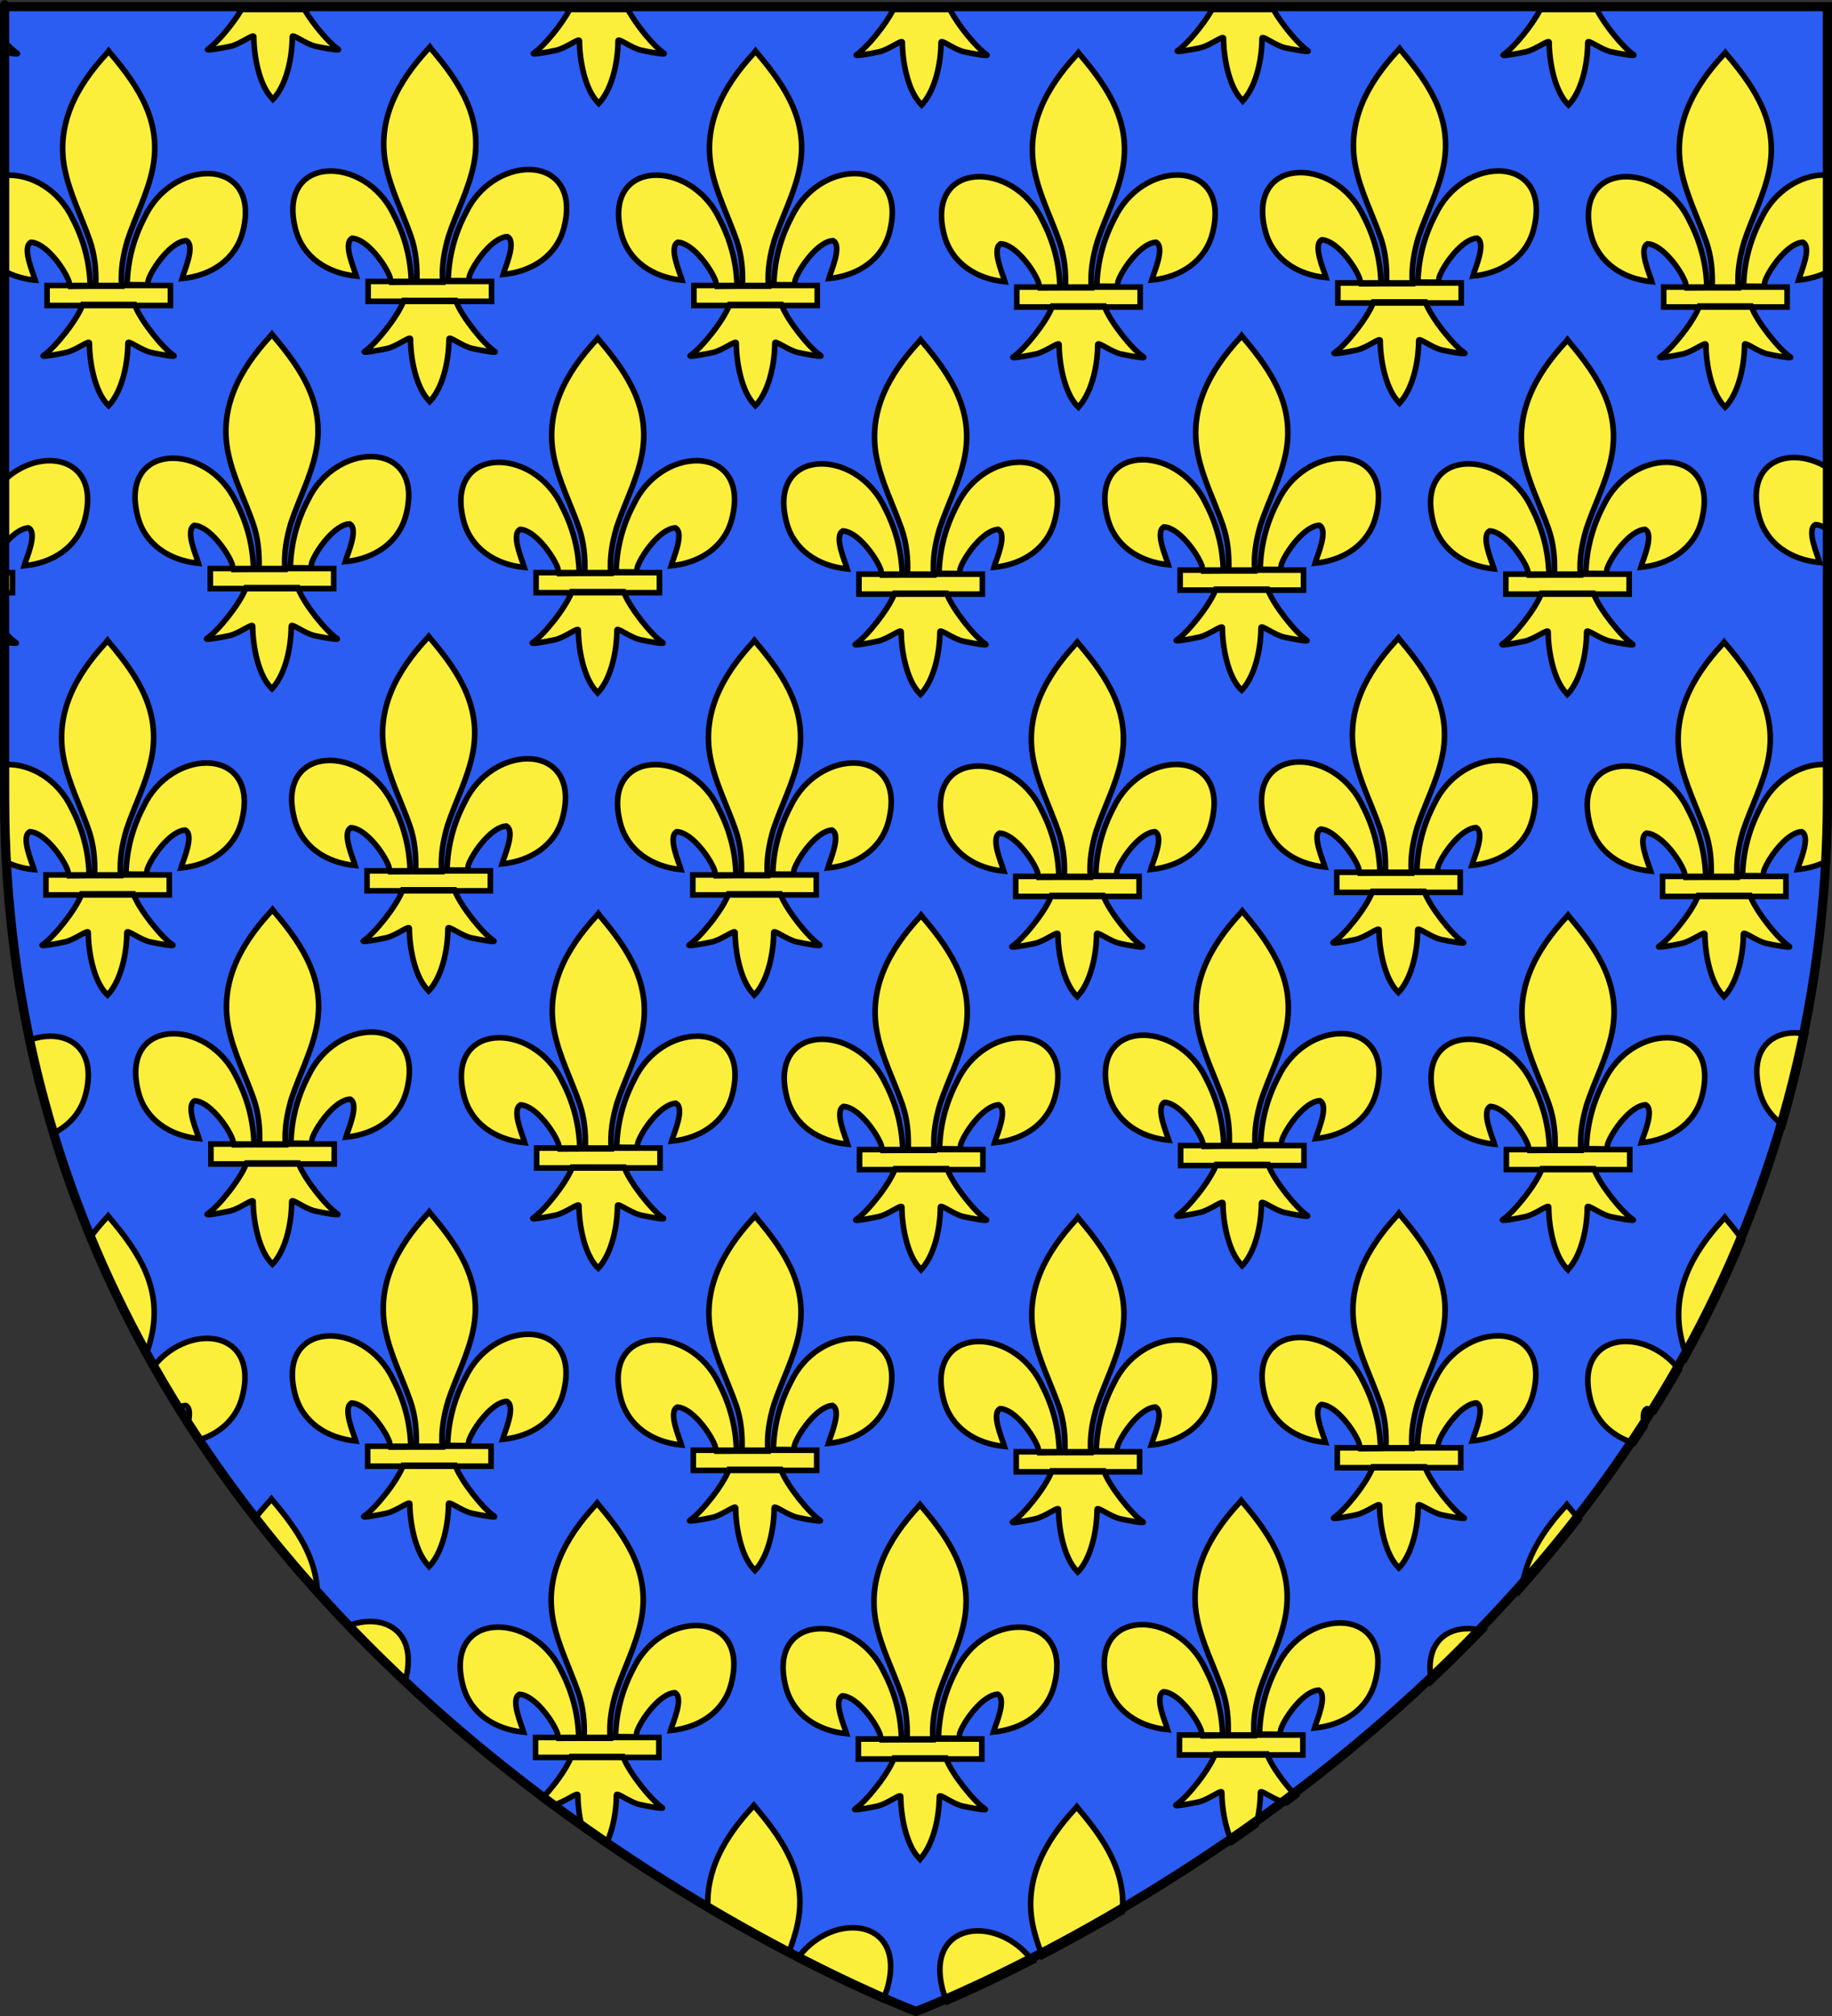 <?xml version="1.0" encoding="UTF-8" standalone="no"?>
<svg
   xmlns:dc="http://purl.org/dc/elements/1.1/"
   xmlns:cc="http://web.resource.org/cc/"
   xmlns:rdf="http://www.w3.org/1999/02/22-rdf-syntax-ns#"
   xmlns:svg="http://www.w3.org/2000/svg"
   xmlns="http://www.w3.org/2000/svg"
   xmlns:xlink="http://www.w3.org/1999/xlink"
   xmlns:sodipodi="http://sodipodi.sourceforge.net/DTD/sodipodi-0.dtd"
   xmlns:inkscape="http://www.inkscape.org/namespaces/inkscape"
   height="660"
   width="600"
   version="1.0"
   id="svg2"
   sodipodi:version="0.32"
   inkscape:version="0.45.1"
   sodipodi:docname="Blason_ville_fr_Wignehies_(Nord).svg"
   sodipodi:docbase="C:\Documents and Settings\Propiétaire\Mes documents\Mes images\Blasons\SVG"
   inkscape:export-filename="/Users/olivier/Desktop/Blason Rouge/Blason_Vide_3D.png"
   inkscape:export-xdpi="144"
   inkscape:export-ydpi="144"
   inkscape:output_extension="org.inkscape.output.svg.inkscape">
  <rect width="100%" height="100%" fill="#333333" stroke="none"/>
  <sodipodi:namedview
     inkscape:window-height="998"
     inkscape:window-width="1280"
     inkscape:pageshadow="2"
     inkscape:pageopacity="0.0"
     guidetolerance="10.0"
     gridtolerance="10.0"
     objecttolerance="10.0"
     borderopacity="1.0"
     bordercolor="#666666"
     pagecolor="#ffffff"
     id="base"
     showgrid="false"
     height="660px"
     inkscape:zoom="1.2545455"
     inkscape:cx="300"
     inkscape:cy="330"
     inkscape:window-x="-4"
     inkscape:window-y="-4"
     inkscape:current-layer="layer3" />
  <desc
     id="desc4">Flag of Canton of Valais (Wallis)</desc>
  <defs
     id="defs6">
    <linearGradient
       id="linearGradient2893">
      <stop
         style="stop-color:white;stop-opacity:0.314;"
         offset="0"
         id="stop2895" />
      <stop
         id="stop2897"
         offset="0.19"
         style="stop-color:white;stop-opacity:0.251;" />
      <stop
         style="stop-color:#6b6b6b;stop-opacity:0.125;"
         offset="0.6"
         id="stop2901" />
      <stop
         style="stop-color:black;stop-opacity:0.125;"
         offset="1"
         id="stop2899" />
    </linearGradient>
    <linearGradient
       id="linearGradient2885">
      <stop
         id="stop2887"
         offset="0"
         style="stop-color:white;stop-opacity:1;" />
      <stop
         style="stop-color:white;stop-opacity:1;"
         offset="0.229"
         id="stop2891" />
      <stop
         id="stop2889"
         offset="1"
         style="stop-color:black;stop-opacity:1;" />
    </linearGradient>
    <linearGradient
       id="linearGradient2955">
      <stop
         id="stop2867"
         offset="0"
         style="stop-color:#fd0000;stop-opacity:1;" />
      <stop
         style="stop-color:#e77275;stop-opacity:0.659;"
         offset="0.5"
         id="stop2873" />
      <stop
         style="stop-color:black;stop-opacity:0.323;"
         offset="1"
         id="stop2959" />
    </linearGradient>
    <radialGradient
       inkscape:collect="always"
       xlink:href="#linearGradient2955"
       id="radialGradient2961"
       cx="225.524"
       cy="218.901"
       fx="225.524"
       fy="218.901"
       r="300"
       gradientTransform="matrix(-4.167939e-4,2.183,-1.884,-3.599562e-4,615.597,-289.121)"
       gradientUnits="userSpaceOnUse" />
    <polygon
       id="star"
       transform="scale(53,53)"
       points="0,-1 0.588,0.809 -0.951,-0.309 0.951,-0.309 -0.588,0.809 0,-1 " />
    <clipPath
       id="clip">
      <path
         d="M 0,-200 L 0,600 L 300,600 L 300,-200 L 0,-200 z "
         id="path10" />
    </clipPath>
    <radialGradient
       inkscape:collect="always"
       xlink:href="#linearGradient2955"
       id="radialGradient1911"
       gradientUnits="userSpaceOnUse"
       gradientTransform="matrix(-4.167939e-4,2.183,-1.884,-3.599562e-4,615.597,-289.121)"
       cx="225.524"
       cy="218.901"
       fx="225.524"
       fy="218.901"
       r="300" />
    <radialGradient
       inkscape:collect="always"
       xlink:href="#linearGradient2955"
       id="radialGradient2865"
       gradientUnits="userSpaceOnUse"
       gradientTransform="matrix(0,1.749,-1.593,-1.049767e-7,551.788,-191.29)"
       cx="225.524"
       cy="218.901"
       fx="225.524"
       fy="218.901"
       r="300" />
    <radialGradient
       inkscape:collect="always"
       xlink:href="#linearGradient2955"
       id="radialGradient2871"
       gradientUnits="userSpaceOnUse"
       gradientTransform="matrix(0,1.386,-1.323,-5.741131e-8,-158.082,-109.541)"
       cx="225.524"
       cy="218.901"
       fx="225.524"
       fy="218.901"
       r="300" />
    <radialGradient
       inkscape:collect="always"
       xlink:href="#linearGradient2893"
       id="radialGradient3163"
       gradientUnits="userSpaceOnUse"
       gradientTransform="matrix(1.353,0,0,1.349,-77.629,-85.747)"
       cx="221.445"
       cy="226.331"
       fx="221.445"
       fy="226.331"
       r="300" />
    <pattern
       id="pattern3737"
       patternTransform="translate(-314.87,314.551)"
       height="183.793"
       width="183.793"
       patternUnits="userSpaceOnUse">
      <g
         transform="translate(314.87,-314.551)"
         id="g3726">
        <rect
           transform="matrix(0.707,0.707,-0.707,0.707,0,0)"
           y="380.087"
           x="64.756"
           height="129.961"
           width="129.961"
           id="rect3708"
           style="opacity:1;fill:#2b5df2;fill-opacity:1;fill-rule:evenodd;stroke:none;stroke-width:2;stroke-miterlimit:4;stroke-dasharray:none;stroke-dashoffset:0;stroke-opacity:1" />
        <g
           style="fill:#fcef3c;fill-opacity:1;display:inline"
           transform="matrix(0.148,0,0,0.148,-275.019,336.415)"
           id="g3710">
          <path
             d="M 407.029,608.699 C 408.454,546.743 423.78,489.16 452.319,434.591 C 527.033,277.405 755.239,281.159 704.934,473.402 C 686.397,544.241 623.425,585.876 548.615,593.017 C 554.015,574.352 583.715,508.365 559.74,495.455 C 521.401,496.904 473.795,563.161 462.347,594.756 C 460.694,599.292 461.156,604.534 459.311,608.996"
             style="opacity:1;fill:#fcef3c;fill-opacity:1;fill-rule:evenodd;stroke:black;stroke-width:6;stroke-linecap:butt;stroke-linejoin:miter;stroke-miterlimit:4;stroke-dasharray:none;stroke-opacity:1;display:inline"
             id="path3712"
             sodipodi:nodetypes="ccscscc" />
          <g
             transform="translate(-38.532,-48.577)"
             style="opacity:1;fill:#fcef3c;fill-opacity:1;display:inline"
             id="g3714">
            <g
               transform="translate(0,4)"
               style="fill:#fcef3c;fill-opacity:1;stroke:black;stroke-width:6;stroke-miterlimit:4;stroke-dasharray:none;stroke-opacity:1"
               id="g3716">
              <path
                 d="M 350.523,657.372 C 349.098,595.416 333.772,537.833 305.233,483.264 C 230.519,326.078 2.313,329.832 52.618,522.075 C 71.155,592.914 134.127,634.549 208.937,641.69 C 203.537,623.025 173.837,557.038 197.813,544.128 C 236.151,545.577 283.757,611.833 295.205,643.429 C 296.858,647.965 296.396,653.207 298.241,657.669"
                 style="fill:#fcef3c;fill-opacity:1;fill-rule:evenodd;stroke:black;stroke-width:6;stroke-linecap:butt;stroke-linejoin:miter;stroke-miterlimit:4;stroke-dasharray:none;stroke-opacity:1"
                 id="path3718"
                 sodipodi:nodetypes="ccscscc" />
              <path
                 d="M 393.626,57.12 C 314.912,141.97 262.061,240.082 284.845,355.151 C 297.414,418.635 327.886,477.431 349.376,538.589 C 362.812,576.959 366.248,617.041 364.657,657.37 L 431.438,657.37 C 428.242,616.744 435.245,577.372 446.72,538.589 C 467.194,477.051 498.345,418.683 511.251,355.151 C 535.379,236.372 478.744,146.792 402.813,57.495 L 398.173,51.577 L 393.626,57.12 z "
                 style="fill:#fcef3c;fill-opacity:1;fill-rule:nonzero;stroke:black;stroke-width:6;stroke-linecap:butt;stroke-linejoin:miter;stroke-miterlimit:4;stroke-dasharray:none;stroke-opacity:1"
                 id="path3720"
                 sodipodi:nodetypes="csccccsccc" />
              <path
                 d="M 331.345,704.401 C 317.383,743.531 260.456,815.193 230.22,835.62 C 222.377,840.918 267.706,832.569 288.001,828.12 C 314.62,822.286 349.218,793.923 348.407,803.933 C 348.332,849.771 361.218,926.257 394.813,961.401 L 397.995,964.789 L 401.282,961.401 C 434.86,922.23 447.52,853.359 447.688,803.933 C 446.877,793.923 481.476,822.286 508.095,828.12 C 528.39,832.569 573.718,840.918 565.876,835.62 C 535.639,815.193 478.744,743.531 464.782,704.401 L 331.345,704.401 z "
                 style="fill:#fcef3c;fill-opacity:1;fill-rule:evenodd;stroke:black;stroke-width:6;stroke-linecap:butt;stroke-linejoin:miter;stroke-miterlimit:4;stroke-dasharray:none;stroke-opacity:1"
                 id="path3722"
                 sodipodi:nodetypes="cssscccssscc" />
              <rect
                 width="317.888"
                 height="51.503"
                 x="239.352"
                 y="655.379"
                 style="fill:#fcef3c;fill-opacity:1;stroke:black;stroke-width:6;stroke-miterlimit:4;stroke-dasharray:none;stroke-opacity:1"
                 id="rect3724" />
            </g>
          </g>
        </g>
      </g>
    </pattern>
    <radialGradient
       r="300"
       fy="226.331"
       fx="221.445"
       cy="226.331"
       cx="221.445"
       gradientTransform="matrix(1.353,0,0,1.349,-77.629,-85.747)"
       gradientUnits="userSpaceOnUse"
       id="radialGradient2283"
       xlink:href="#linearGradient2893"
       inkscape:collect="always" />
    <radialGradient
       r="300"
       fy="218.901"
       fx="225.524"
       cy="218.901"
       cx="225.524"
       gradientTransform="matrix(0,1.386,-1.323,-5.741131e-8,-158.082,-109.541)"
       gradientUnits="userSpaceOnUse"
       id="radialGradient2281"
       xlink:href="#linearGradient2955"
       inkscape:collect="always" />
    <radialGradient
       r="300"
       fy="218.901"
       fx="225.524"
       cy="218.901"
       cx="225.524"
       gradientTransform="matrix(0,1.749,-1.593,-1.049767e-7,551.788,-191.29)"
       gradientUnits="userSpaceOnUse"
       id="radialGradient2279"
       xlink:href="#linearGradient2955"
       inkscape:collect="always" />
    <radialGradient
       r="300"
       fy="218.901"
       fx="225.524"
       cy="218.901"
       cx="225.524"
       gradientTransform="matrix(-4.167939e-4,2.183,-1.884,-3.599562e-4,615.597,-289.121)"
       gradientUnits="userSpaceOnUse"
       id="radialGradient2277"
       xlink:href="#linearGradient2955"
       inkscape:collect="always" />
    <clipPath
       id="clipPath2273">
      <path
         id="path2275"
         d="M 0,-200 L 0,600 L 300,600 L 300,-200 L 0,-200 z " />
    </clipPath>
    <polygon
       points="0,-1 0.588,0.809 -0.951,-0.309 0.951,-0.309 -0.588,0.809 0,-1 "
       transform="scale(53,53)"
       id="polygon2271" />
    <radialGradient
       gradientUnits="userSpaceOnUse"
       gradientTransform="matrix(-4.167939e-4,2.183,-1.884,-3.599562e-4,615.597,-289.121)"
       r="300"
       fy="218.901"
       fx="225.524"
       cy="218.901"
       cx="225.524"
       id="radialGradient2269"
       xlink:href="#linearGradient2955"
       inkscape:collect="always" />
    <linearGradient
       id="linearGradient2261">
      <stop
         style="stop-color:#fd0000;stop-opacity:1;"
         offset="0"
         id="stop2263" />
      <stop
         id="stop2265"
         offset="0.5"
         style="stop-color:#e77275;stop-opacity:0.659;" />
      <stop
         id="stop2267"
         offset="1"
         style="stop-color:black;stop-opacity:0.323;" />
    </linearGradient>
    <linearGradient
       id="linearGradient2253">
      <stop
         style="stop-color:white;stop-opacity:1;"
         offset="0"
         id="stop2255" />
      <stop
         id="stop2257"
         offset="0.229"
         style="stop-color:white;stop-opacity:1;" />
      <stop
         style="stop-color:black;stop-opacity:1;"
         offset="1"
         id="stop2259" />
    </linearGradient>
    <linearGradient
       id="linearGradient2243">
      <stop
         id="stop2245"
         offset="0"
         style="stop-color:white;stop-opacity:0.314;" />
      <stop
         style="stop-color:white;stop-opacity:0.251;"
         offset="0.19"
         id="stop2247" />
      <stop
         id="stop2249"
         offset="0.6"
         style="stop-color:#6b6b6b;stop-opacity:0.125;" />
      <stop
         id="stop2251"
         offset="1"
         style="stop-color:black;stop-opacity:0.125;" />
    </linearGradient>
  </defs>
  <g
     inkscape:groupmode="layer"
     id="layer3"
     inkscape:label="Fond écu"
     style="display:inline">
    <path
       id="path2855"
       style="fill:#ffffff;fill-opacity:1;fill-rule:evenodd;stroke:none;stroke-width:1px;stroke-linecap:butt;stroke-linejoin:miter;stroke-opacity:1"
       d="M 300,658.5 C 300,658.5 598.5,546.18 598.5,260.728 C 598.5,-24.723 598.5,2.176 598.5,2.176 L 1.5,2.176 L 1.5,260.728 C 1.5,546.18 300,658.5 300,658.5 z "
       sodipodi:nodetypes="cccccc" />
    <path
       id="path2298"
       style="fill:#2b5df2;fill-opacity:1;fill-rule:evenodd;stroke:none;stroke-width:1px;stroke-linecap:butt;stroke-linejoin:miter;stroke-opacity:1"
       d="M 300.507,659.412 C 300.507,659.412 599.007,547.091 599.007,261.64 C 599.007,-23.812 599.007,3.088 599.007,3.088 L 2.007,3.088 L 2.007,261.64 C 2.007,547.091 300.507,659.412 300.507,659.412 z "
       sodipodi:nodetypes="cccccc" />
    <path
       style="fill:#fcef3c;fill-opacity:1;fill-rule:evenodd;stroke:#000000;stroke-width:1.833;stroke-linecap:butt;stroke-linejoin:miter;stroke-miterlimit:4;stroke-opacity:1;display:inline"
       d="M 79.101,3.099 C 76.186,8.013 71.087,14.061 68.07,16.099 C 67.073,16.773 72.865,15.727 75.445,15.162 C 78.828,14.42 83.235,10.796 83.132,12.068 C 83.123,17.895 84.737,27.601 89.007,32.068 L 89.382,32.505 L 89.82,32.068 C 94.088,27.089 95.705,18.351 95.726,12.068 C 95.623,10.796 100.03,14.42 103.413,15.162 C 105.993,15.727 111.754,16.773 110.757,16.099 C 107.74,14.061 102.609,8.013 99.695,3.099 L 79.101,3.099 z M 186.57,3.099 C 183.867,8.189 178.084,15.185 174.788,17.412 C 173.792,18.085 179.521,17.04 182.101,16.474 C 185.485,15.733 189.892,12.139 189.788,13.412 C 189.779,19.238 191.424,28.944 195.695,33.412 L 196.101,33.849 L 196.507,33.412 C 200.775,28.433 202.392,19.694 202.413,13.412 C 202.31,12.139 206.717,15.733 210.101,16.474 C 212.681,17.04 218.442,18.085 217.445,17.412 C 214.149,15.185 208.365,8.189 205.663,3.099 L 186.57,3.099 z M 292.57,3.099 C 289.999,8.219 283.915,15.61 280.507,17.912 C 279.51,18.585 285.303,17.54 287.882,16.974 C 291.266,16.233 295.642,12.639 295.538,13.912 C 295.529,19.738 297.174,29.444 301.445,33.912 L 301.851,34.349 L 302.257,33.912 C 306.525,28.933 308.173,20.194 308.195,13.912 C 308.092,12.639 312.436,16.233 315.82,16.974 C 318.399,17.54 324.192,18.585 323.195,17.912 C 319.787,15.61 313.702,8.219 311.132,3.099 L 292.57,3.099 z M 396.976,3.099 C 394.118,8.091 388.778,14.495 385.663,16.599 C 384.667,17.273 390.459,16.227 393.038,15.662 C 396.422,14.92 400.829,11.296 400.726,12.568 C 400.716,18.395 402.331,28.101 406.601,32.568 L 407.007,33.037 L 407.413,32.568 C 411.682,27.589 413.298,18.851 413.32,12.568 C 413.217,11.296 417.624,14.92 421.007,15.662 C 423.587,16.227 429.348,17.273 428.351,16.599 C 425.236,14.495 419.896,8.091 417.038,3.099 L 396.976,3.099 z M 504.445,3.099 C 501.874,8.219 495.79,15.61 492.382,17.912 C 491.385,18.585 497.115,17.54 499.695,16.974 C 503.078,16.233 507.485,12.639 507.382,13.912 C 507.373,19.738 509.018,29.444 513.288,33.912 L 513.695,34.349 L 514.132,33.912 C 518.4,28.933 519.986,20.194 520.007,13.912 C 519.904,12.639 524.311,16.233 527.695,16.974 C 530.274,17.54 536.035,18.585 535.038,17.912 C 531.632,15.61 525.547,8.219 522.976,3.099 L 504.445,3.099 z M 2.007,14.193 C 2.007,14.173 2.007,17.215 2.007,17.193 C 4.21,17.575 6.217,17.828 5.601,17.412 C 4.591,16.729 3.327,15.581 2.007,14.193 z M 140.788,15.38 L 140.195,16.068 C 130.189,26.853 123.455,39.316 126.351,53.943 C 127.949,62.012 131.838,69.513 134.57,77.287 C 136.249,82.081 136.685,87.092 136.507,92.13 L 144.976,92.13 C 144.619,87.059 145.48,82.133 146.913,77.287 C 149.516,69.465 153.492,62.019 155.132,53.943 C 158.199,38.845 150.971,27.481 141.32,16.13 L 140.788,15.38 z M 144.976,92.13 C 144.982,92.218 144.969,92.293 144.976,92.38 L 136.507,92.38 C 136.511,92.294 136.504,92.217 136.507,92.13 L 134.695,92.13 C 134.697,92.219 134.693,92.292 134.695,92.38 L 128.07,92.412 C 128.029,92.313 128.002,92.234 127.976,92.13 L 120.57,92.13 L 120.57,98.662 L 132.132,98.662 C 132.17,98.564 132.223,98.475 132.257,98.38 L 149.226,98.38 C 149.26,98.475 149.313,98.564 149.351,98.662 L 160.976,98.662 L 160.976,92.13 L 144.976,92.13 z M 149.351,98.662 L 132.132,98.662 C 130.191,103.692 123.184,112.521 119.413,115.068 C 118.417,115.741 124.178,114.665 126.757,114.099 C 130.141,113.358 134.548,109.733 134.445,111.005 C 134.435,116.832 136.081,126.538 140.351,131.005 L 140.726,131.443 L 141.163,131.005 C 145.432,126.026 147.017,117.288 147.038,111.005 C 146.935,109.733 151.342,113.358 154.726,114.099 C 157.306,114.665 163.067,115.741 162.07,115.068 C 158.299,112.521 151.293,103.692 149.351,98.662 z M 127.976,92.13 L 134.695,92.13 C 134.477,84.356 132.532,77.114 128.945,70.255 C 119.448,50.275 90.425,50.726 96.82,75.162 C 99.176,84.166 107.185,89.473 116.695,90.38 C 116.008,88.008 112.241,79.646 115.288,78.005 C 120.162,78.19 126.208,86.583 127.663,90.599 C 127.837,91.075 127.853,91.638 127.976,92.13 z M 458.382,15.88 L 457.788,16.568 C 447.783,27.353 441.049,39.848 443.945,54.474 C 445.543,62.544 449.432,69.982 452.163,77.755 C 453.842,82.549 454.278,87.594 454.101,92.63 L 462.57,92.63 C 462.213,87.559 463.073,82.602 464.507,77.755 C 467.11,69.933 471.086,62.55 472.726,54.474 C 475.793,39.376 468.596,27.981 458.945,16.63 L 458.382,15.88 z M 462.57,92.63 C 462.576,92.718 462.563,92.793 462.57,92.88 L 454.101,92.88 C 454.104,92.792 454.098,92.719 454.101,92.63 L 452.288,92.63 C 452.291,92.719 452.286,92.792 452.288,92.88 L 445.663,92.912 C 445.623,92.813 445.596,92.734 445.57,92.63 L 438.163,92.63 L 438.163,99.193 L 449.726,99.193 C 449.768,99.086 449.814,98.953 449.851,98.849 L 466.82,98.849 C 466.857,98.953 466.903,99.086 466.945,99.193 L 478.57,99.193 L 478.57,92.63 L 462.57,92.63 z M 466.945,99.193 L 449.726,99.193 C 447.769,104.227 440.771,112.994 437.007,115.537 C 436.01,116.21 441.771,115.165 444.351,114.599 C 447.735,113.858 452.142,110.233 452.038,111.505 C 452.029,117.332 453.674,127.038 457.945,131.505 L 458.351,131.974 L 458.757,131.505 C 463.025,126.526 464.611,117.788 464.632,111.505 C 464.529,110.233 468.936,113.858 472.32,114.599 C 474.899,115.165 480.66,116.21 479.663,115.537 C 475.9,112.994 468.901,104.227 466.945,99.193 z M 445.57,92.63 L 452.288,92.63 C 452.07,84.856 450.125,77.583 446.538,70.724 C 437.041,50.744 408.019,51.257 414.413,75.693 C 416.77,84.697 424.779,89.973 434.288,90.88 C 433.602,88.508 429.835,80.146 432.882,78.505 C 437.755,78.69 443.802,87.083 445.257,91.099 C 445.431,91.575 445.446,92.138 445.57,92.63 z M 599.007,15.88 C 598.926,15.948 598.935,15.977 599.007,16.005 L 599.007,15.88 z M 35.57,16.693 L 35.038,17.412 C 25.033,28.197 18.299,40.66 21.195,55.287 C 22.792,63.356 26.651,70.857 29.382,78.63 C 31.064,83.434 31.531,88.426 31.351,93.474 L 39.82,93.474 C 39.458,88.393 40.321,83.486 41.757,78.63 C 44.36,70.808 48.336,63.362 49.976,55.287 C 53.043,40.189 45.815,28.794 36.163,17.443 L 35.57,16.693 z M 39.82,93.474 C 39.825,93.552 39.814,93.615 39.82,93.693 L 31.351,93.693 C 31.354,93.616 31.348,93.552 31.351,93.474 L 29.538,93.474 C 29.541,93.551 29.537,93.616 29.538,93.693 L 22.913,93.755 C 22.875,93.663 22.845,93.571 22.82,93.474 L 15.413,93.474 L 15.413,100.005 L 26.976,100.005 C 27.018,99.898 27.064,99.797 27.101,99.693 L 44.07,99.693 C 44.107,99.797 44.153,99.898 44.195,100.005 L 55.82,100.005 L 55.82,93.474 L 39.82,93.474 z M 44.195,100.005 L 26.976,100.005 C 25.019,105.04 17.989,113.838 14.226,116.38 C 13.229,117.054 19.021,115.977 21.601,115.412 C 24.985,114.67 29.392,111.077 29.288,112.349 C 29.279,118.176 30.893,127.913 35.163,132.38 L 35.57,132.787 L 35.976,132.38 C 40.244,127.401 41.861,118.632 41.882,112.349 C 41.779,111.077 46.186,114.67 49.57,115.412 C 52.149,115.977 57.91,117.054 56.913,116.38 C 53.15,113.838 46.151,105.04 44.195,100.005 z M 22.82,93.474 L 29.538,93.474 C 29.325,85.687 27.381,78.468 23.788,71.599 C 19.09,61.715 9.611,56.861 2.007,57.412 C 2.007,57.861 2.007,86.639 2.007,89.037 C 4.859,90.483 8.097,91.396 11.538,91.724 C 10.852,89.352 7.085,80.959 10.132,79.318 C 15.005,79.502 21.052,87.958 22.507,91.974 C 22.683,92.457 22.691,92.977 22.82,93.474 z M 247.445,16.693 L 246.882,17.412 C 236.877,28.197 230.142,40.66 233.038,55.287 C 234.636,63.356 238.494,70.857 241.226,78.63 C 242.908,83.434 243.344,88.426 243.163,93.474 L 251.663,93.474 C 251.302,88.393 252.164,83.486 253.601,78.63 C 256.204,70.808 260.179,63.362 261.82,55.287 C 264.887,40.189 257.69,28.794 248.038,17.443 L 247.445,16.693 z M 251.663,93.474 C 251.669,93.552 251.657,93.615 251.663,93.693 L 243.163,93.693 C 243.167,93.616 243.161,93.551 243.163,93.474 L 241.382,93.474 C 241.384,93.551 241.38,93.616 241.382,93.693 L 234.726,93.755 C 234.688,93.663 234.657,93.571 234.632,93.474 L 227.257,93.474 L 227.257,100.005 L 238.82,100.005 C 238.861,99.898 238.939,99.797 238.976,99.693 L 255.913,99.693 C 255.95,99.797 255.997,99.898 256.038,100.005 L 267.663,100.005 L 267.663,93.474 L 251.663,93.474 z M 256.038,100.005 L 238.82,100.005 C 236.863,105.04 229.864,113.838 226.101,116.38 C 225.104,117.054 230.865,115.977 233.445,115.412 C 236.828,114.67 241.235,111.077 241.132,112.349 C 241.123,118.176 242.737,127.913 247.007,132.38 L 247.413,132.787 L 247.82,132.38 C 252.088,127.401 253.736,118.632 253.757,112.349 C 253.654,111.077 258.03,114.67 261.413,115.412 C 263.993,115.977 269.754,117.054 268.757,116.38 C 264.994,113.838 257.995,105.04 256.038,100.005 z M 234.632,93.474 L 241.382,93.474 C 241.169,85.687 239.193,78.468 235.601,71.599 C 226.104,51.619 197.113,52.069 203.507,76.505 C 205.863,85.51 213.873,90.816 223.382,91.724 C 222.696,89.352 218.928,80.959 221.976,79.318 C 226.849,79.502 232.896,87.958 234.351,91.974 C 234.527,92.457 234.503,92.977 234.632,93.474 z M 353.195,17.224 L 352.632,17.912 C 342.627,28.697 335.892,41.16 338.788,55.787 C 340.386,63.856 344.244,71.357 346.976,79.13 C 348.655,83.925 349.122,88.936 348.945,93.974 L 357.413,93.974 C 357.057,88.903 357.917,83.977 359.351,79.13 C 361.954,71.308 365.929,63.862 367.57,55.787 C 370.637,40.689 363.44,29.325 353.788,17.974 L 353.195,17.224 z M 357.413,93.974 C 357.42,94.061 357.407,94.137 357.413,94.224 L 348.945,94.224 C 348.948,94.137 348.942,94.061 348.945,93.974 L 347.132,93.974 C 347.135,94.062 347.13,94.136 347.132,94.224 L 340.507,94.255 C 340.469,94.163 340.439,94.071 340.413,93.974 L 333.007,93.974 L 333.007,100.505 L 344.57,100.505 C 344.609,100.405 344.66,100.29 344.695,100.193 L 361.663,100.193 C 361.698,100.29 361.75,100.405 361.788,100.505 L 373.413,100.505 L 373.413,93.974 L 357.413,93.974 z M 361.788,100.505 L 344.57,100.505 C 342.623,105.537 335.588,114.304 331.82,116.849 C 330.823,117.523 336.615,116.477 339.195,115.912 C 342.578,115.17 346.985,111.577 346.882,112.849 C 346.873,118.676 348.487,128.382 352.757,132.849 L 353.195,133.287 L 353.57,132.849 C 357.838,127.87 359.486,119.132 359.507,112.849 C 359.404,111.577 363.811,115.17 367.195,115.912 C 369.774,116.477 375.504,117.523 374.507,116.849 C 370.739,114.304 363.735,105.537 361.788,100.505 z M 340.413,93.974 L 347.132,93.974 C 346.914,86.199 344.969,78.958 341.382,72.099 C 331.885,52.119 302.863,52.569 309.257,77.005 C 311.613,86.01 319.623,91.316 329.132,92.224 C 328.446,89.852 324.678,81.459 327.726,79.818 C 332.599,80.002 338.646,88.427 340.101,92.443 C 340.277,92.926 340.285,93.477 340.413,93.974 z M 565.038,17.224 L 564.445,17.912 C 554.439,28.697 547.767,41.16 550.663,55.787 C 552.261,63.856 556.088,71.357 558.82,79.13 C 560.499,83.925 560.935,88.936 560.757,93.974 L 569.288,93.974 C 568.932,88.903 569.792,83.977 571.226,79.13 C 573.828,71.308 577.773,63.862 579.413,55.787 C 582.48,40.689 575.284,29.325 565.632,17.974 L 565.038,17.224 z M 569.288,93.974 C 569.295,94.061 569.282,94.137 569.288,94.224 L 560.757,94.224 C 560.761,94.137 560.754,94.061 560.757,93.974 L 559.007,93.974 C 559.01,94.062 559.005,94.136 559.007,94.224 L 552.32,94.255 C 552.282,94.163 552.251,94.071 552.226,93.974 L 544.882,93.974 L 544.882,100.505 L 556.445,100.505 C 556.483,100.406 556.535,100.289 556.57,100.193 L 573.507,100.193 C 573.542,100.29 573.593,100.405 573.632,100.505 L 585.288,100.505 L 585.288,93.974 L 569.288,93.974 z M 573.632,100.505 L 556.445,100.505 C 554.5,105.536 547.464,114.303 543.695,116.849 C 542.698,117.523 548.459,116.477 551.038,115.912 C 554.422,115.17 558.829,111.577 558.726,112.849 C 558.716,118.676 560.331,128.382 564.601,132.849 L 565.007,133.287 L 565.445,132.849 C 569.713,127.87 571.33,119.132 571.351,112.849 C 571.248,111.577 575.624,115.17 579.007,115.912 C 581.587,116.477 587.348,117.523 586.351,116.849 C 582.583,114.304 575.579,105.537 573.632,100.505 z M 552.226,93.974 L 559.007,93.974 C 558.789,86.199 556.813,78.958 553.226,72.099 C 543.729,52.119 514.738,52.569 521.132,77.005 C 523.488,86.01 531.498,91.316 541.007,92.224 C 540.321,89.852 536.522,81.459 539.57,79.818 C 544.443,80.002 550.521,88.427 551.976,92.443 C 552.152,92.926 552.097,93.477 552.226,93.974 z M 173.101,55.505 C 165.731,55.52 156.99,60.359 152.538,69.724 C 148.911,76.661 146.97,83.974 146.788,91.849 L 153.413,91.88 C 153.648,91.313 153.61,90.676 153.82,90.099 C 155.275,86.083 161.321,77.658 166.195,77.474 C 169.242,79.115 165.475,87.477 164.788,89.849 C 174.298,88.941 182.307,83.697 184.663,74.693 C 188.061,61.711 181.454,55.488 173.101,55.505 z M 490.695,55.974 C 483.325,55.989 474.584,60.89 470.132,70.255 C 466.505,77.192 464.563,84.474 464.382,92.349 L 471.007,92.38 C 471.242,91.813 471.203,91.145 471.413,90.568 C 472.869,86.552 478.915,78.158 483.788,77.974 C 486.836,79.615 483.069,88.008 482.382,90.38 C 491.892,89.473 499.901,84.166 502.257,75.162 C 505.654,62.18 499.047,55.957 490.695,55.974 z M 67.945,56.818 C 60.575,56.833 51.834,61.702 47.382,71.068 C 43.755,78.004 41.813,85.318 41.632,93.193 L 48.257,93.255 C 48.492,92.688 48.453,92.02 48.663,91.443 C 50.119,87.427 56.165,78.971 61.038,78.787 C 64.086,80.428 60.287,88.82 59.601,91.193 C 69.11,90.285 77.12,85.01 79.476,76.005 C 82.873,63.024 76.297,56.801 67.945,56.818 z M 279.788,56.818 C 272.419,56.833 263.678,61.702 259.226,71.068 C 255.598,78.004 253.626,85.318 253.445,93.193 L 260.132,93.255 C 260.367,92.688 260.297,92.02 260.507,91.443 C 261.962,87.427 267.978,78.971 272.851,78.787 C 275.899,80.428 272.131,88.82 271.445,91.193 C 280.954,90.285 288.963,85.01 291.32,76.005 C 294.717,63.024 288.141,56.801 279.788,56.818 z M 385.538,57.287 C 378.169,57.302 369.428,62.202 364.976,71.568 C 361.348,78.504 359.407,85.818 359.226,93.693 L 365.851,93.724 C 366.086,93.157 366.047,92.488 366.257,91.912 C 367.712,87.896 373.759,79.502 378.632,79.318 C 381.68,80.959 377.881,89.32 377.195,91.693 C 386.704,90.785 394.714,85.479 397.07,76.474 C 400.467,63.492 393.891,57.27 385.538,57.287 z M 597.382,57.287 C 590.012,57.302 581.272,62.202 576.82,71.568 C 573.192,78.504 571.22,85.818 571.038,93.693 L 577.726,93.724 C 577.961,93.157 577.891,92.488 578.101,91.912 C 579.556,87.896 585.603,79.502 590.476,79.318 C 593.524,80.959 589.725,89.32 589.038,91.693 C 592.646,91.349 596.058,90.357 599.007,88.787 L 599.007,57.38 C 598.481,57.329 597.926,57.286 597.382,57.287 z M 89.07,109.412 L 88.507,110.099 C 78.502,120.885 71.767,133.348 74.663,147.974 C 76.261,156.044 80.119,163.513 82.851,171.287 C 84.53,176.081 84.997,181.092 84.82,186.13 L 93.288,186.13 C 92.932,181.059 93.823,176.133 95.257,171.287 C 97.86,163.465 101.804,156.05 103.445,147.974 C 106.512,132.876 99.315,121.512 89.663,110.162 L 89.07,109.412 z M 93.288,186.13 C 93.295,186.218 93.282,186.324 93.288,186.412 L 84.82,186.412 C 84.823,186.325 84.817,186.217 84.82,186.13 L 83.007,186.13 C 83.01,186.219 83.005,186.324 83.007,186.412 L 76.382,186.443 C 76.344,186.351 76.314,186.227 76.288,186.13 L 68.882,186.13 L 68.882,192.693 L 80.445,192.693 C 80.482,192.595 80.567,192.475 80.601,192.38 L 97.538,192.38 C 97.572,192.475 97.626,192.595 97.663,192.693 L 109.288,192.693 L 109.288,186.13 L 93.288,186.13 z M 97.663,192.693 L 80.445,192.693 C 78.503,197.723 71.496,206.49 67.726,209.037 C 66.729,209.71 72.49,208.665 75.07,208.099 C 78.453,207.358 82.86,203.764 82.757,205.037 C 82.748,210.863 84.362,220.569 88.632,225.037 L 89.07,225.474 L 89.476,225.037 C 93.744,220.058 95.361,211.319 95.382,205.037 C 95.279,203.764 99.686,207.358 103.07,208.099 C 105.649,208.665 111.379,209.71 110.382,209.037 C 106.612,206.49 99.605,197.723 97.663,192.693 z M 76.288,186.13 L 83.007,186.13 C 82.789,178.356 80.844,171.114 77.257,164.255 C 67.76,144.275 38.738,144.757 45.132,169.193 C 47.489,178.197 55.498,183.504 65.007,184.412 C 64.321,182.039 60.553,173.646 63.601,172.005 C 68.474,172.19 74.552,180.614 76.007,184.63 C 76.183,185.113 76.16,185.633 76.288,186.13 z M 406.663,109.88 L 406.101,110.599 C 396.095,121.385 389.392,133.879 392.288,148.505 C 393.886,156.575 397.713,164.013 400.445,171.787 C 402.124,176.581 402.591,181.592 402.413,186.63 L 410.913,186.63 C 410.557,181.559 411.417,176.633 412.851,171.787 C 415.454,163.965 419.429,156.581 421.07,148.505 C 424.137,133.407 416.909,122.012 407.257,110.662 L 406.663,109.88 z M 410.913,186.63 C 410.92,186.718 410.907,186.824 410.913,186.912 L 402.413,186.912 C 402.417,186.825 402.41,186.717 402.413,186.63 L 400.632,186.63 C 400.635,186.719 400.63,186.824 400.632,186.912 L 393.976,186.943 C 393.935,186.844 393.908,186.734 393.882,186.63 L 386.507,186.63 L 386.507,193.193 L 398.07,193.193 C 398.111,193.086 398.158,192.984 398.195,192.88 L 415.132,192.88 C 415.169,192.984 415.247,193.086 415.288,193.193 L 426.913,193.193 L 426.913,186.63 L 410.913,186.63 z M 415.288,193.193 L 398.07,193.193 C 396.113,198.227 389.083,207.026 385.32,209.568 C 384.323,210.241 390.084,209.165 392.663,208.599 C 396.047,207.858 400.454,204.264 400.351,205.537 C 400.341,211.363 401.956,221.069 406.226,225.537 L 406.663,225.943 L 407.07,225.537 C 411.338,220.558 412.955,211.819 412.976,205.537 C 412.873,204.264 417.28,207.858 420.663,208.599 C 423.243,209.165 428.973,210.241 427.976,209.568 C 424.213,207.026 417.245,198.227 415.288,193.193 z M 393.882,186.63 L 400.632,186.63 C 400.414,178.856 398.469,171.614 394.882,164.755 C 385.385,144.775 356.363,145.257 362.757,169.693 C 365.114,178.697 373.123,183.973 382.632,184.88 C 381.946,182.508 378.147,174.146 381.195,172.505 C 386.068,172.69 392.146,181.114 393.601,185.13 C 393.774,185.607 393.759,186.138 393.882,186.63 z M 195.757,110.724 L 195.163,111.443 C 185.158,122.228 178.455,134.691 181.351,149.318 C 182.949,157.387 186.838,164.857 189.57,172.63 C 191.252,177.434 191.687,182.426 191.507,187.474 L 200.007,187.474 C 199.645,182.393 200.508,177.486 201.945,172.63 C 204.547,164.808 208.492,157.394 210.132,149.318 C 213.199,134.22 206.003,122.825 196.351,111.474 L 195.757,110.724 z M 200.007,187.474 C 200.013,187.552 200.001,187.647 200.007,187.724 L 191.507,187.724 C 191.51,187.647 191.505,187.552 191.507,187.474 L 189.695,187.474 C 189.697,187.551 189.693,187.647 189.695,187.724 L 183.038,187.787 C 183,187.694 182.97,187.571 182.945,187.474 L 175.57,187.474 L 175.57,194.037 L 187.132,194.037 C 187.174,193.93 187.22,193.797 187.257,193.693 L 204.226,193.693 C 204.263,193.797 204.341,193.93 204.382,194.037 L 215.976,194.037 L 215.976,187.474 L 200.007,187.474 z M 204.382,194.037 L 187.132,194.037 C 185.175,199.071 178.177,207.838 174.413,210.38 C 173.417,211.054 179.146,210.008 181.726,209.443 C 185.11,208.701 189.517,205.077 189.413,206.349 C 189.404,212.176 191.081,221.913 195.351,226.38 L 195.726,226.818 L 196.163,226.38 C 200.432,221.401 202.017,212.632 202.038,206.349 C 201.935,205.077 206.342,208.701 209.726,209.443 C 212.306,210.008 218.067,211.054 217.07,210.38 C 213.306,207.838 206.339,199.071 204.382,194.037 z M 182.945,187.474 L 189.695,187.474 C 189.481,179.687 187.537,172.468 183.945,165.599 C 174.448,145.619 145.457,146.101 151.851,170.537 C 154.207,179.541 162.217,184.848 171.726,185.755 C 171.04,183.383 167.272,174.959 170.32,173.318 C 175.193,173.502 181.208,181.927 182.663,185.943 C 182.839,186.426 182.816,186.977 182.945,187.474 z M 301.507,111.224 L 300.913,111.943 C 290.908,122.728 284.205,135.191 287.101,149.818 C 288.699,157.887 292.557,165.357 295.288,173.13 C 296.968,177.925 297.403,182.936 297.226,187.974 L 305.757,187.974 C 305.401,182.903 306.261,177.977 307.695,173.13 C 310.297,165.308 314.242,157.894 315.882,149.818 C 318.949,134.72 311.753,123.325 302.101,111.974 L 301.507,111.224 z M 305.757,187.974 C 305.763,188.061 305.75,188.168 305.757,188.255 L 297.226,188.255 C 297.229,188.169 297.223,188.061 297.226,187.974 L 295.476,187.974 C 295.478,188.061 295.474,188.168 295.476,188.255 L 288.788,188.287 C 288.75,188.194 288.72,188.071 288.695,187.974 L 281.32,187.974 L 281.32,194.505 L 292.882,194.505 C 292.921,194.405 292.972,194.322 293.007,194.224 L 309.976,194.224 C 310.011,194.322 310.093,194.405 310.132,194.505 L 321.726,194.505 L 321.726,187.974 L 305.757,187.974 z M 310.132,194.505 L 292.882,194.505 C 290.936,199.537 283.932,208.335 280.163,210.88 C 279.167,211.554 284.928,210.477 287.507,209.912 C 290.891,209.17 295.267,205.608 295.163,206.88 C 295.154,212.707 296.799,222.413 301.07,226.88 L 301.476,227.318 L 301.913,226.88 C 306.182,221.901 307.798,213.163 307.82,206.88 C 307.717,205.608 312.092,209.17 315.476,209.912 C 318.056,210.477 323.817,211.554 322.82,210.88 C 319.052,208.335 312.079,199.537 310.132,194.505 z M 288.695,187.974 L 295.476,187.974 C 295.258,180.198 293.282,172.959 289.695,166.099 C 280.198,146.119 251.207,146.601 257.601,171.037 C 259.957,180.041 267.967,185.348 277.476,186.255 C 276.79,183.883 272.991,175.459 276.038,173.818 C 280.912,174.002 286.99,182.458 288.445,186.474 C 288.621,186.957 288.566,187.477 288.695,187.974 z M 513.351,111.224 L 512.788,111.943 C 502.783,122.728 496.049,135.191 498.945,149.818 C 500.543,157.887 504.432,165.357 507.163,173.13 C 508.842,177.925 509.278,182.936 509.101,187.974 L 517.57,187.974 C 517.213,182.903 518.105,177.977 519.538,173.13 C 522.141,165.308 526.086,157.894 527.726,149.818 C 530.793,134.72 523.596,123.325 513.945,111.974 L 513.351,111.224 z M 517.57,187.974 C 517.576,188.062 517.563,188.168 517.57,188.255 L 509.101,188.255 C 509.104,188.169 509.098,188.061 509.101,187.974 L 507.288,187.974 C 507.291,188.061 507.286,188.168 507.288,188.255 L 500.663,188.287 C 500.625,188.194 500.564,188.071 500.538,187.974 L 493.163,187.974 L 493.163,194.505 L 504.726,194.505 C 504.765,194.405 504.816,194.322 504.851,194.224 L 521.851,194.224 C 521.886,194.322 521.937,194.405 521.976,194.505 L 533.57,194.505 L 533.57,187.974 L 517.57,187.974 z M 521.976,194.505 L 504.726,194.505 C 502.779,199.537 495.775,208.335 492.007,210.88 C 491.01,211.554 496.771,210.477 499.351,209.912 C 502.735,209.17 507.142,205.608 507.038,206.88 C 507.029,212.707 508.674,222.413 512.945,226.88 L 513.32,227.318 L 513.757,226.88 C 518.025,221.901 519.611,213.163 519.632,206.88 C 519.529,205.608 523.936,209.17 527.32,209.912 C 529.899,210.477 535.692,211.554 534.695,210.88 C 530.927,208.335 523.922,199.537 521.976,194.505 z M 500.538,187.974 L 507.288,187.974 C 507.071,180.198 505.126,172.959 501.538,166.099 C 492.041,146.119 463.05,146.601 469.445,171.037 C 471.801,180.041 479.81,185.348 489.32,186.255 C 488.633,183.883 484.835,175.459 487.882,173.818 C 492.755,174.002 498.802,182.458 500.257,186.474 C 500.433,186.957 500.41,187.477 500.538,187.974 z M 121.413,149.474 C 114.044,149.489 105.303,154.359 100.851,163.724 C 97.223,170.661 95.282,178.005 95.101,185.88 L 101.757,185.912 C 101.992,185.345 101.922,184.676 102.132,184.099 C 103.587,180.083 109.634,171.69 114.507,171.505 C 117.555,173.146 113.756,181.508 113.07,183.88 C 122.579,182.973 130.588,177.666 132.945,168.662 C 136.342,155.68 129.766,149.457 121.413,149.474 z M 587.663,149.787 C 579.315,149.768 572.704,155.993 576.101,168.974 C 578.457,177.979 586.467,183.254 595.976,184.162 C 595.29,181.789 591.522,173.396 594.57,171.755 C 595.996,171.809 597.523,172.577 599.007,173.724 L 599.007,153.412 C 595.349,151.026 591.343,149.795 587.663,149.787 z M 439.038,150.005 C 431.669,150.02 422.897,154.859 418.445,164.224 C 414.817,171.161 412.907,178.505 412.726,186.38 L 419.351,186.412 C 419.586,185.845 419.516,185.176 419.726,184.599 C 421.181,180.583 427.228,172.158 432.101,171.974 C 435.149,173.615 431.381,182.008 430.695,184.38 C 440.204,183.473 448.214,178.197 450.57,169.193 C 453.967,156.211 447.391,149.988 439.038,150.005 z M 16.226,150.818 C 11.543,150.827 6.336,152.822 2.007,156.662 C 2.007,163.746 2.007,167.997 2.007,177.537 C 4.281,174.975 6.965,172.908 9.351,172.818 C 12.399,174.459 8.6,182.852 7.913,185.224 C 17.423,184.317 25.432,179.01 27.788,170.005 C 31.186,157.024 24.579,150.801 16.226,150.818 z M 228.101,150.818 C 220.731,150.833 211.99,155.734 207.538,165.099 C 203.911,172.036 201.97,179.349 201.788,187.224 L 208.413,187.255 C 208.648,186.688 208.61,186.02 208.82,185.443 C 210.275,181.427 216.322,173.002 221.195,172.818 C 224.242,174.459 220.475,182.852 219.788,185.224 C 229.298,184.317 237.307,179.01 239.663,170.005 C 243.061,157.024 236.454,150.801 228.101,150.818 z M 333.851,151.318 C 326.481,151.333 317.772,156.202 313.32,165.568 C 309.692,172.504 307.72,179.849 307.538,187.724 L 314.195,187.755 C 314.429,187.188 314.328,186.52 314.538,185.943 C 315.994,181.927 322.071,173.502 326.945,173.318 C 329.992,174.959 326.225,183.352 325.538,185.724 C 335.048,184.816 343.057,179.51 345.413,170.505 C 348.811,157.524 342.204,151.301 333.851,151.318 z M 545.695,151.318 C 538.325,151.333 529.584,156.202 525.132,165.568 C 521.505,172.504 519.563,179.849 519.382,187.724 L 526.007,187.755 C 526.242,187.188 526.203,186.52 526.413,185.943 C 527.869,181.927 533.915,173.502 538.788,173.318 C 541.836,174.959 538.069,183.352 537.382,185.724 C 546.892,184.816 554.901,179.51 557.257,170.505 C 560.654,157.524 554.047,151.301 545.695,151.318 z M 2.007,187.474 C 2.007,190.88 2.007,190.348 2.007,194.037 L 4.101,194.037 L 4.101,187.474 L 2.007,187.474 z M 2.007,207.537 C 2.007,209.3 2.007,208.409 2.007,210.224 C 4.056,210.569 5.807,210.773 5.226,210.38 C 4.302,209.756 3.198,208.765 2.007,207.537 z M 140.413,208.349 L 139.82,209.037 C 129.814,219.822 123.08,232.285 125.976,246.912 C 127.574,254.981 131.463,262.45 134.195,270.224 C 135.874,275.019 136.31,280.061 136.132,285.099 L 144.632,285.099 C 144.276,280.028 145.136,275.071 146.57,270.224 C 149.172,262.402 153.117,254.987 154.757,246.912 C 157.824,231.814 150.659,220.45 141.007,209.099 L 140.413,208.349 z M 144.632,285.099 C 144.638,285.186 144.625,285.262 144.632,285.349 L 136.132,285.349 C 136.136,285.262 136.129,285.186 136.132,285.099 L 134.32,285.099 C 134.322,285.187 134.318,285.261 134.32,285.349 L 127.695,285.38 C 127.654,285.282 127.627,285.203 127.601,285.099 L 120.195,285.099 L 120.195,291.63 L 131.757,291.63 C 131.795,291.533 131.88,291.413 131.913,291.318 L 148.851,291.318 C 148.885,291.413 148.938,291.533 148.976,291.63 L 160.601,291.63 L 160.601,285.099 L 144.632,285.099 z M 148.976,291.63 L 131.757,291.63 C 129.815,296.66 122.84,305.427 119.07,307.974 C 118.073,308.648 123.803,307.602 126.382,307.037 C 129.766,306.295 134.173,302.702 134.07,303.974 C 134.06,309.801 135.706,319.507 139.976,323.974 L 140.382,324.412 L 140.82,323.974 C 145.088,318.995 146.673,310.257 146.695,303.974 C 146.592,302.702 150.999,306.295 154.382,307.037 C 156.962,307.602 162.692,308.648 161.695,307.974 C 157.924,305.427 150.918,296.66 148.976,291.63 z M 127.601,285.099 L 134.32,285.099 C 134.102,277.325 132.188,270.052 128.601,263.193 C 119.104,243.213 90.05,243.694 96.445,268.13 C 98.801,277.135 106.81,282.442 116.32,283.349 C 115.633,280.977 111.866,272.615 114.913,270.974 C 119.787,271.158 125.865,279.552 127.32,283.568 C 127.493,284.044 127.478,284.607 127.601,285.099 z M 599.007,208.568 C 598.896,208.65 598.77,208.746 598.663,208.818 C 598.423,208.98 598.599,209.045 599.007,209.037 L 599.007,208.568 z M 458.007,208.849 L 457.413,209.537 C 447.408,220.322 440.705,232.816 443.601,247.443 C 445.199,255.512 449.057,262.95 451.788,270.724 C 453.467,275.517 453.903,280.531 453.726,285.568 L 462.226,285.568 C 461.869,280.497 462.73,275.571 464.163,270.724 C 466.766,262.902 470.742,255.519 472.382,247.443 C 475.449,232.345 468.221,220.95 458.57,209.599 L 458.007,208.849 z M 462.226,285.568 C 462.232,285.655 462.219,285.762 462.226,285.849 L 453.726,285.849 C 453.729,285.761 453.723,285.656 453.726,285.568 L 451.945,285.568 C 451.947,285.656 451.943,285.761 451.945,285.849 L 445.288,285.88 C 445.248,285.782 445.221,285.672 445.195,285.568 L 437.82,285.568 L 437.82,292.162 L 449.382,292.162 C 449.424,292.055 449.47,291.922 449.507,291.818 L 466.445,291.818 C 466.482,291.922 466.559,292.055 466.601,292.162 L 478.226,292.162 L 478.226,285.568 L 462.226,285.568 z M 466.601,292.162 L 449.382,292.162 C 447.425,297.196 440.427,305.963 436.663,308.505 C 435.667,309.179 441.396,308.133 443.976,307.568 C 447.36,306.826 451.767,303.202 451.663,304.474 C 451.654,310.301 453.299,320.007 457.57,324.474 L 457.976,324.912 L 458.413,324.474 C 462.682,319.495 464.267,310.757 464.288,304.474 C 464.185,303.202 468.592,306.826 471.976,307.568 C 474.556,308.133 480.285,309.179 479.288,308.505 C 475.525,305.963 468.558,297.196 466.601,292.162 z M 445.195,285.568 L 451.945,285.568 C 451.727,277.793 449.782,270.552 446.195,263.693 C 436.698,243.713 407.675,244.194 414.07,268.63 C 416.426,277.635 424.435,282.942 433.945,283.849 C 433.258,281.477 429.46,273.084 432.507,271.443 C 437.38,271.627 443.458,280.052 444.913,284.068 C 445.087,284.544 445.071,285.076 445.195,285.568 z M 35.226,209.662 L 34.663,210.38 C 24.658,221.166 17.955,233.629 20.851,248.255 C 22.449,256.325 26.276,263.825 29.007,271.599 C 30.689,276.403 31.156,281.395 30.976,286.443 L 39.476,286.443 C 39.114,281.361 39.977,276.455 41.413,271.599 C 44.016,263.777 47.961,256.331 49.601,248.255 C 52.668,233.157 45.471,221.762 35.82,210.412 L 35.226,209.662 z M 39.476,286.443 C 39.482,286.521 39.47,286.584 39.476,286.662 L 30.976,286.662 C 30.979,286.584 30.973,286.52 30.976,286.443 L 29.195,286.443 C 29.197,286.52 29.193,286.585 29.195,286.662 L 22.538,286.724 C 22.5,286.632 22.47,286.54 22.445,286.443 L 15.038,286.443 L 15.038,292.974 L 26.632,292.974 C 26.674,292.867 26.72,292.734 26.757,292.63 L 43.695,292.63 C 43.732,292.734 43.778,292.867 43.82,292.974 L 55.445,292.974 L 55.445,286.443 L 39.476,286.443 z M 43.82,292.974 L 26.632,292.974 C 24.675,298.009 17.646,306.776 13.882,309.318 C 12.885,309.991 18.646,308.946 21.226,308.38 C 24.61,307.639 29.017,304.046 28.913,305.318 C 28.904,311.144 30.518,320.851 34.788,325.318 L 35.226,325.755 L 35.632,325.318 C 39.9,320.339 41.517,311.601 41.538,305.318 C 41.435,304.046 45.842,307.639 49.226,308.38 C 51.806,308.946 57.535,309.991 56.538,309.318 C 52.775,306.776 45.776,298.009 43.82,292.974 z M 22.445,286.443 L 29.195,286.443 C 28.981,278.656 27.037,271.436 23.445,264.568 C 18.819,254.836 9.549,249.94 2.007,250.318 C 2.007,261.641 2.007,249.14 2.007,261.63 C 2.007,268.676 2.184,275.607 2.538,282.443 C 5.164,283.636 8.082,284.399 11.163,284.693 C 10.477,282.32 6.71,273.928 9.757,272.287 C 14.63,272.471 20.708,280.864 22.163,284.88 C 22.339,285.363 22.316,285.945 22.445,286.443 z M 247.07,209.662 L 246.507,210.38 C 236.502,221.166 229.799,233.629 232.695,248.255 C 234.292,256.325 238.151,263.825 240.882,271.599 C 242.564,276.403 243,281.395 242.82,286.443 L 251.32,286.443 C 250.958,281.361 251.821,276.455 253.257,271.599 C 255.86,263.777 259.836,256.331 261.476,248.255 C 264.543,233.157 257.315,221.762 247.663,210.412 L 247.07,209.662 z M 251.32,286.443 C 251.325,286.521 251.314,286.584 251.32,286.662 L 242.82,286.662 C 242.823,286.584 242.817,286.52 242.82,286.443 L 241.038,286.443 C 241.041,286.52 241.037,286.585 241.038,286.662 L 234.351,286.724 C 234.313,286.633 234.313,286.539 234.288,286.443 L 226.913,286.443 L 226.913,292.974 L 238.476,292.974 C 238.518,292.867 238.564,292.734 238.601,292.63 L 255.538,292.63 C 255.575,292.734 255.653,292.867 255.695,292.974 L 267.32,292.974 L 267.32,286.443 L 251.32,286.443 z M 255.695,292.974 L 238.476,292.974 C 236.519,298.009 229.489,306.776 225.726,309.318 C 224.729,309.991 230.49,308.946 233.07,308.38 C 236.453,307.639 240.86,304.046 240.757,305.318 C 240.748,311.144 242.393,320.851 246.663,325.318 L 247.038,325.755 L 247.476,325.318 C 251.744,320.339 253.361,311.601 253.382,305.318 C 253.279,304.046 257.655,307.639 261.038,308.38 C 263.618,308.946 269.41,309.991 268.413,309.318 C 264.65,306.776 257.651,298.009 255.695,292.974 z M 234.288,286.443 L 241.038,286.443 C 240.825,278.656 238.881,271.436 235.288,264.568 C 225.791,244.588 196.769,245.038 203.163,269.474 C 205.52,278.479 213.529,283.785 223.038,284.693 C 222.352,282.32 218.585,273.928 221.632,272.287 C 226.506,272.471 232.552,280.864 234.007,284.88 C 234.184,285.364 234.159,285.944 234.288,286.443 z M 352.82,210.193 L 352.257,210.88 C 342.252,221.666 335.549,234.129 338.445,248.755 C 340.043,256.825 343.869,264.294 346.601,272.068 C 348.28,276.863 348.778,281.873 348.601,286.912 L 357.07,286.912 C 356.713,281.84 357.573,276.914 359.007,272.068 C 361.61,264.246 365.586,256.831 367.226,248.755 C 370.293,233.657 363.065,222.262 353.413,210.912 L 352.82,210.193 z M 357.07,286.912 C 357.076,286.999 357.063,287.106 357.07,287.193 L 348.601,287.193 C 348.604,287.106 348.598,286.999 348.601,286.912 L 346.788,286.912 C 346.791,286.999 346.786,287.106 346.788,287.193 L 340.132,287.224 C 340.094,287.132 340.064,287.008 340.038,286.912 L 332.663,286.912 L 332.663,293.474 L 344.226,293.474 C 344.265,293.374 344.316,293.259 344.351,293.162 L 361.288,293.162 C 361.323,293.259 361.406,293.374 361.445,293.474 L 373.07,293.474 L 373.07,286.912 L 357.07,286.912 z M 361.445,293.474 L 344.226,293.474 C 342.279,298.505 335.244,307.272 331.476,309.818 C 330.479,310.491 336.24,309.446 338.82,308.88 C 342.203,308.139 346.61,304.546 346.507,305.818 C 346.498,311.645 348.112,321.351 352.382,325.818 L 352.82,326.255 L 353.226,325.818 C 357.494,320.839 359.111,312.101 359.132,305.818 C 359.029,304.546 363.436,308.139 366.82,308.88 C 369.399,309.446 375.129,310.491 374.132,309.818 C 370.364,307.272 363.391,298.505 361.445,293.474 z M 340.038,286.912 L 346.788,286.912 C 346.571,279.136 344.626,271.896 341.038,265.037 C 331.541,245.057 302.519,245.538 308.913,269.974 C 311.27,278.979 319.279,284.285 328.788,285.193 C 328.102,282.82 324.303,274.396 327.351,272.755 C 332.224,272.94 338.302,281.396 339.757,285.412 C 339.933,285.894 339.91,286.414 340.038,286.912 z M 564.663,210.193 L 564.132,210.88 C 554.127,221.666 547.392,234.129 550.288,248.755 C 551.886,256.825 555.744,264.294 558.476,272.068 C 560.155,276.863 560.591,281.873 560.413,286.912 L 568.913,286.912 C 568.557,281.84 569.417,276.914 570.851,272.068 C 573.454,264.246 577.429,256.831 579.07,248.755 C 582.137,233.657 574.909,222.262 565.257,210.912 L 564.663,210.193 z M 568.913,286.912 C 568.92,286.999 568.907,287.106 568.913,287.193 L 560.413,287.193 C 560.417,287.106 560.41,286.998 560.413,286.912 L 558.632,286.912 C 558.635,286.999 558.63,287.106 558.632,287.193 L 551.976,287.224 C 551.938,287.132 551.876,287.008 551.851,286.912 L 544.507,286.912 L 544.507,293.474 L 556.07,293.474 C 556.109,293.374 556.16,293.259 556.195,293.162 L 573.163,293.162 C 573.198,293.259 573.25,293.374 573.288,293.474 L 584.913,293.474 L 584.913,286.912 L 568.913,286.912 z M 573.288,293.474 L 556.07,293.474 C 554.123,298.505 547.088,307.272 543.32,309.818 C 542.323,310.491 548.115,309.446 550.695,308.88 C 554.078,308.139 558.485,304.546 558.382,305.818 C 558.373,311.645 559.987,321.351 564.257,325.818 L 564.632,326.255 L 565.07,325.818 C 569.338,320.839 570.955,312.101 570.976,305.818 C 570.873,304.546 575.249,308.139 578.632,308.88 C 581.212,309.446 587.004,310.491 586.007,309.818 C 582.239,307.272 575.235,298.505 573.288,293.474 z M 551.851,286.912 L 558.632,286.912 C 558.414,279.136 556.438,271.896 552.851,265.037 C 543.354,245.057 514.363,245.538 520.757,269.974 C 523.114,278.979 531.123,284.285 540.632,285.193 C 539.946,282.82 536.178,274.396 539.226,272.755 C 544.099,272.94 550.146,281.396 551.601,285.412 C 551.777,285.894 551.722,286.414 551.851,286.912 z M 172.726,248.412 C 165.356,248.427 156.615,253.327 152.163,262.693 C 148.536,269.629 146.595,276.943 146.413,284.818 L 153.07,284.849 C 153.304,284.282 153.235,283.613 153.445,283.037 C 154.9,279.021 160.978,270.627 165.851,270.443 C 168.899,272.084 165.1,280.445 164.413,282.818 C 173.923,281.91 181.932,276.604 184.288,267.599 C 187.686,254.618 181.079,248.395 172.726,248.412 z M 490.351,248.943 C 482.981,248.958 474.209,253.796 469.757,263.162 C 466.13,270.098 464.22,277.443 464.038,285.318 L 470.663,285.349 C 470.898,284.782 470.828,284.113 471.038,283.537 C 472.494,279.521 478.572,271.127 483.445,270.943 C 486.492,272.584 482.725,280.945 482.038,283.318 C 491.548,282.41 499.557,277.135 501.913,268.13 C 505.31,255.149 498.704,248.926 490.351,248.943 z M 67.57,249.787 C 60.2,249.802 51.459,254.671 47.007,264.037 C 43.38,270.973 41.438,278.286 41.257,286.162 L 47.913,286.193 C 48.148,285.626 48.078,284.988 48.288,284.412 C 49.744,280.396 55.821,271.94 60.695,271.755 C 63.742,273.396 59.944,281.789 59.257,284.162 C 68.767,283.254 76.745,277.947 79.101,268.943 C 82.498,255.961 75.922,249.77 67.57,249.787 z M 279.445,249.787 C 272.075,249.802 263.334,254.671 258.882,264.037 C 255.255,270.973 253.282,278.286 253.101,286.162 L 259.757,286.193 C 259.992,285.626 259.953,284.988 260.163,284.412 C 261.619,280.396 267.634,271.94 272.507,271.755 C 275.555,273.396 271.787,281.789 271.101,284.162 C 280.61,283.254 288.62,277.947 290.976,268.943 C 294.373,255.961 287.797,249.77 279.445,249.787 z M 385.195,250.255 C 377.825,250.27 369.084,255.171 364.632,264.537 C 361.005,271.473 359.063,278.786 358.882,286.662 L 365.507,286.693 C 365.742,286.126 365.703,285.457 365.913,284.88 C 367.369,280.864 373.415,272.471 378.288,272.287 C 381.336,273.928 377.537,282.289 376.851,284.662 C 386.36,283.754 394.37,278.447 396.726,269.443 C 400.123,256.461 393.547,250.238 385.195,250.255 z M 597.038,250.255 C 589.669,250.27 580.928,255.171 576.476,264.537 C 572.848,271.473 570.876,278.786 570.695,286.662 L 577.351,286.693 C 577.586,286.126 577.547,285.457 577.757,284.88 C 579.212,280.864 585.228,272.471 590.101,272.287 C 593.149,273.928 589.381,282.289 588.695,284.662 C 592.251,284.322 595.588,283.349 598.507,281.818 C 598.841,275.185 599.007,268.461 599.007,261.63 L 599.007,250.412 C 598.36,250.331 597.713,250.254 597.038,250.255 z M 89.257,297.755 L 88.663,298.474 C 78.658,309.26 71.955,321.754 74.851,336.38 C 76.449,344.45 80.338,351.919 83.07,359.693 C 84.752,364.497 85.187,369.489 85.007,374.537 L 93.476,374.537 C 93.114,369.455 94.008,364.548 95.445,359.693 C 98.047,351.871 101.992,344.456 103.632,336.38 C 106.699,321.282 99.503,309.887 89.851,298.537 L 89.257,297.755 z M 93.476,374.537 C 93.482,374.614 93.47,374.678 93.476,374.755 L 85.007,374.755 C 85.01,374.678 85.004,374.614 85.007,374.537 L 83.195,374.537 C 83.197,374.614 83.193,374.678 83.195,374.755 L 76.538,374.787 C 76.503,374.701 76.5,374.626 76.476,374.537 L 69.07,374.537 L 69.07,381.068 L 80.632,381.068 C 80.674,380.961 80.72,380.859 80.757,380.755 L 97.695,380.755 C 97.732,380.859 97.809,380.961 97.851,381.068 L 109.476,381.068 L 109.476,374.537 L 93.476,374.537 z M 97.851,381.068 L 80.632,381.068 C 78.675,386.102 71.677,394.901 67.913,397.443 C 66.917,398.116 72.646,397.04 75.226,396.474 C 78.61,395.733 83.017,392.108 82.913,393.38 C 82.904,399.207 84.581,408.976 88.851,413.443 L 89.226,413.849 L 89.663,413.443 C 93.932,408.464 95.517,399.663 95.538,393.38 C 95.435,392.108 99.842,395.733 103.226,396.474 C 105.806,397.04 111.567,398.116 110.57,397.443 C 106.806,394.901 99.808,386.102 97.851,381.068 z M 76.476,374.537 L 83.195,374.537 C 82.981,366.749 81.037,359.53 77.445,352.662 C 67.948,332.682 38.957,333.163 45.351,357.599 C 47.707,366.604 55.685,371.879 65.195,372.787 C 64.508,370.414 60.71,362.021 63.757,360.38 C 68.63,360.565 74.708,368.989 76.163,373.005 C 76.342,373.495 76.341,374.034 76.476,374.537 z M 406.851,298.255 L 406.257,298.974 C 396.252,309.759 389.549,322.223 392.445,336.849 C 394.043,344.919 397.932,352.419 400.663,360.193 C 402.346,364.997 402.781,369.989 402.601,375.037 L 411.07,375.037 C 410.708,369.955 411.602,365.048 413.038,360.193 C 415.641,352.371 419.586,344.925 421.226,336.849 C 424.293,321.751 417.096,310.356 407.445,299.005 L 406.851,298.255 z M 411.07,375.037 C 411.075,375.114 411.064,375.178 411.07,375.255 L 402.601,375.255 C 402.604,375.178 402.598,375.114 402.601,375.037 L 400.788,375.037 C 400.791,375.114 400.787,375.178 400.788,375.255 L 394.163,375.318 C 394.125,375.226 394.064,375.133 394.038,375.037 L 386.663,375.037 L 386.663,381.568 L 398.226,381.568 C 398.268,381.461 398.314,381.328 398.351,381.224 L 415.32,381.224 C 415.357,381.328 415.403,381.461 415.445,381.568 L 427.07,381.568 L 427.07,375.037 L 411.07,375.037 z M 415.445,381.568 L 398.226,381.568 C 396.269,386.602 389.271,395.401 385.507,397.943 C 384.51,398.616 390.271,397.54 392.851,396.974 C 396.235,396.233 400.642,392.639 400.538,393.912 C 400.529,399.738 402.174,409.444 406.445,413.912 L 406.82,414.349 L 407.257,413.912 C 411.525,408.933 413.111,400.194 413.132,393.912 C 413.029,392.639 417.436,396.233 420.82,396.974 C 423.399,397.54 429.192,398.616 428.195,397.943 C 424.431,395.401 417.401,386.602 415.445,381.568 z M 394.038,375.037 L 400.788,375.037 C 400.575,367.25 398.63,360.03 395.038,353.162 C 385.541,333.182 356.55,333.632 362.945,358.068 C 365.301,367.072 373.279,372.379 382.788,373.287 C 382.102,370.914 378.335,362.521 381.382,360.88 C 386.256,361.065 392.302,369.489 393.757,373.505 C 393.933,373.988 393.91,374.539 394.038,375.037 z M 195.945,299.099 L 195.382,299.818 C 185.377,310.603 178.642,323.066 181.538,337.693 C 183.136,345.762 186.994,353.232 189.726,361.005 C 191.405,365.8 191.872,370.811 191.695,375.849 L 200.163,375.849 C 199.807,370.778 200.667,365.852 202.101,361.005 C 204.704,353.183 208.679,345.769 210.32,337.693 C 213.387,322.595 206.159,311.231 196.507,299.88 L 195.945,299.099 z M 200.163,375.849 C 200.17,375.936 200.157,376.043 200.163,376.13 L 191.695,376.13 C 191.698,376.044 191.692,375.936 191.695,375.849 L 189.882,375.849 C 189.885,375.937 189.88,376.042 189.882,376.13 L 183.257,376.162 C 183.216,376.063 183.19,375.953 183.163,375.849 L 175.757,375.849 L 175.757,382.38 L 187.32,382.38 C 187.357,382.283 187.411,382.194 187.445,382.099 L 204.413,382.099 C 204.447,382.194 204.501,382.283 204.538,382.38 L 216.163,382.38 L 216.163,375.849 L 200.163,375.849 z M 204.538,382.38 L 187.32,382.38 C 185.378,387.41 178.34,396.24 174.57,398.787 C 173.573,399.46 179.365,398.383 181.945,397.818 C 185.328,397.076 189.735,393.483 189.632,394.755 C 189.623,400.582 191.237,410.288 195.507,414.755 L 195.945,415.162 L 196.32,414.755 C 200.588,409.776 202.205,401.038 202.226,394.755 C 202.123,393.483 206.53,397.076 209.913,397.818 C 212.493,398.383 218.254,399.46 217.257,398.787 C 213.487,396.24 206.48,387.41 204.538,382.38 z M 183.163,375.849 L 189.882,375.849 C 189.664,368.074 187.719,360.833 184.132,353.974 C 174.635,333.994 145.613,334.476 152.007,358.912 C 154.364,367.916 162.373,373.192 171.882,374.099 C 171.196,371.727 167.428,363.365 170.476,361.724 C 175.349,361.908 181.396,370.333 182.851,374.349 C 183.024,374.825 183.04,375.357 183.163,375.849 z M 301.663,299.599 L 301.132,300.287 C 291.127,311.072 284.392,323.566 287.288,338.193 C 288.886,346.262 292.776,353.732 295.507,361.505 C 297.186,366.299 297.622,371.312 297.445,376.349 L 305.913,376.349 C 305.557,371.278 306.417,366.352 307.851,361.505 C 310.454,353.683 314.429,346.269 316.07,338.193 C 319.137,323.095 311.909,311.7 302.257,300.349 L 301.663,299.599 z M 305.913,376.349 C 305.92,376.436 305.907,376.512 305.913,376.599 L 297.445,376.599 C 297.448,376.511 297.442,376.438 297.445,376.349 L 295.632,376.349 C 295.635,376.437 295.63,376.511 295.632,376.599 L 289.007,376.63 C 288.966,376.532 288.908,376.453 288.882,376.349 L 281.507,376.349 L 281.507,382.912 L 293.07,382.912 C 293.111,382.805 293.158,382.703 293.195,382.599 L 310.163,382.599 C 310.2,382.703 310.247,382.805 310.288,382.912 L 321.913,382.912 L 321.913,376.349 L 305.913,376.349 z M 310.288,382.912 L 293.07,382.912 C 291.113,387.946 284.114,396.744 280.351,399.287 C 279.354,399.96 285.115,398.883 287.695,398.318 C 291.078,397.576 295.485,393.952 295.382,395.224 C 295.373,401.051 296.987,410.757 301.257,415.224 L 301.663,415.693 L 302.07,415.224 C 306.338,410.245 307.955,401.507 307.976,395.224 C 307.873,393.952 312.28,397.576 315.663,398.318 C 318.243,398.883 324.004,399.96 323.007,399.287 C 319.244,396.744 312.245,387.946 310.288,382.912 z M 288.882,376.349 L 295.632,376.349 C 295.414,368.574 293.469,361.333 289.882,354.474 C 280.385,334.494 251.363,334.976 257.757,359.412 C 260.114,368.416 268.123,373.692 277.632,374.599 C 276.946,372.227 273.178,363.865 276.226,362.224 C 281.099,362.408 287.146,370.833 288.601,374.849 C 288.774,375.325 288.759,375.857 288.882,376.349 z M 513.538,299.599 L 512.976,300.287 C 502.97,311.072 496.236,323.566 499.132,338.193 C 500.73,346.262 504.588,353.732 507.32,361.505 C 508.998,366.299 509.465,371.312 509.288,376.349 L 517.757,376.349 C 517.401,371.278 518.261,366.352 519.695,361.505 C 522.297,353.683 526.273,346.269 527.913,338.193 C 530.98,323.095 523.784,311.7 514.132,300.349 L 513.538,299.599 z M 517.757,376.349 C 517.763,376.436 517.75,376.512 517.757,376.599 L 509.288,376.599 C 509.292,376.511 509.285,376.438 509.288,376.349 L 507.476,376.349 C 507.478,376.437 507.474,376.511 507.476,376.599 L 500.851,376.63 C 500.81,376.532 500.783,376.453 500.757,376.349 L 493.351,376.349 L 493.351,382.912 L 504.913,382.912 C 504.955,382.805 505.002,382.703 505.038,382.599 L 522.007,382.599 C 522.044,382.703 522.091,382.805 522.132,382.912 L 533.757,382.912 L 533.757,376.349 L 517.757,376.349 z M 522.132,382.912 L 504.913,382.912 C 502.957,387.946 495.927,396.744 492.163,399.287 C 491.167,399.96 496.959,398.883 499.538,398.318 C 502.922,397.576 507.329,393.952 507.226,395.224 C 507.216,401.051 508.831,410.757 513.101,415.224 L 513.538,415.693 L 513.913,415.224 C 518.182,410.245 519.83,401.507 519.851,395.224 C 519.748,393.952 524.155,397.576 527.538,398.318 C 530.118,398.883 535.848,399.96 534.851,399.287 C 531.088,396.744 524.089,387.946 522.132,382.912 z M 500.757,376.349 L 507.476,376.349 C 507.258,368.574 505.313,361.333 501.726,354.474 C 492.229,334.494 463.207,334.976 469.601,359.412 C 471.957,368.416 479.967,373.692 489.476,374.599 C 488.79,372.227 485.022,363.865 488.07,362.224 C 492.943,362.408 498.99,370.833 500.445,374.849 C 500.618,375.325 500.634,375.857 500.757,376.349 z M 121.601,337.88 C 114.231,337.895 105.49,342.765 101.038,352.13 C 97.411,359.067 95.47,366.38 95.288,374.255 L 101.913,374.318 C 102.148,373.751 102.11,373.051 102.32,372.474 C 103.775,368.458 109.822,360.033 114.695,359.849 C 117.742,361.49 113.975,369.914 113.288,372.287 C 122.798,371.379 130.807,366.072 133.163,357.068 C 136.561,344.086 129.954,337.863 121.601,337.88 z M 587.851,338.13 C 579.498,338.113 572.891,344.336 576.288,357.318 C 577.522,362.031 580.304,365.734 584.038,368.318 C 586.857,358.661 589.309,348.733 591.382,338.537 C 590.184,338.298 589.004,338.133 587.851,338.13 z M 439.195,338.38 C 431.825,338.395 423.084,343.265 418.632,352.63 C 415.005,359.567 413.063,366.88 412.882,374.755 L 419.507,374.787 C 419.742,374.22 419.703,373.582 419.913,373.005 C 421.369,368.989 427.415,360.533 432.288,360.349 C 435.336,361.99 431.569,370.383 430.882,372.755 C 440.392,371.848 448.401,366.572 450.757,357.568 C 454.154,344.586 447.547,338.363 439.195,338.38 z M 16.445,339.224 C 14.372,339.228 12.169,339.618 10.007,340.38 C 12.187,350.83 14.795,361 17.757,370.88 C 22.742,368.336 26.512,364.125 28.007,358.412 C 31.404,345.43 24.797,339.207 16.445,339.224 z M 228.288,339.224 C 220.919,339.239 212.178,344.077 207.726,353.443 C 204.098,360.379 202.157,367.724 201.976,375.599 L 208.601,375.63 C 208.836,375.063 208.797,374.395 209.007,373.818 C 210.462,369.802 216.509,361.377 221.382,361.193 C 224.43,362.834 220.631,371.227 219.945,373.599 C 229.454,372.692 237.464,367.416 239.82,358.412 C 243.217,345.43 236.641,339.207 228.288,339.224 z M 334.038,339.724 C 326.669,339.739 317.928,344.609 313.476,353.974 C 309.848,360.911 307.907,368.193 307.726,376.068 L 314.351,376.13 C 314.586,375.563 314.547,374.895 314.757,374.318 C 316.212,370.302 322.259,361.877 327.132,361.693 C 330.18,363.334 326.412,371.727 325.726,374.099 C 335.235,373.192 343.213,367.916 345.57,358.912 C 348.967,345.93 342.391,339.707 334.038,339.724 z M 545.882,339.724 C 538.512,339.739 529.772,344.609 525.32,353.974 C 521.692,360.911 519.751,368.193 519.57,376.068 L 526.195,376.13 C 526.429,375.563 526.391,374.895 526.601,374.318 C 528.056,370.302 534.103,361.877 538.976,361.693 C 542.024,363.334 538.225,371.727 537.538,374.099 C 547.048,373.192 555.057,367.916 557.413,358.912 C 560.811,345.93 554.235,339.707 545.882,339.724 z M 140.57,396.724 L 139.976,397.443 C 129.97,408.228 123.299,420.691 126.195,435.318 C 127.793,443.387 131.651,450.857 134.382,458.63 C 136.064,463.434 136.5,468.426 136.32,473.474 L 144.82,473.474 C 144.458,468.393 145.321,463.486 146.757,458.63 C 149.36,450.808 153.336,443.394 154.976,435.318 C 158.043,420.22 150.815,408.825 141.163,397.474 L 140.57,396.724 z M 144.82,473.474 C 144.825,473.552 144.814,473.647 144.82,473.724 L 136.32,473.724 C 136.323,473.647 136.317,473.551 136.32,473.474 L 134.538,473.474 C 134.541,473.551 134.537,473.647 134.538,473.724 L 127.851,473.755 C 127.816,473.67 127.813,473.564 127.788,473.474 L 120.413,473.474 L 120.413,480.005 L 131.945,480.005 C 131.986,479.898 132.033,479.797 132.07,479.693 L 149.038,479.693 C 149.075,479.797 149.153,479.898 149.195,480.005 L 160.82,480.005 L 160.82,473.474 L 144.82,473.474 z M 149.195,480.005 L 131.945,480.005 C 129.988,485.04 122.989,493.838 119.226,496.38 C 118.229,497.054 123.99,495.977 126.57,495.412 C 129.953,494.67 134.329,491.077 134.226,492.349 C 134.216,498.176 135.893,507.913 140.163,512.38 L 140.538,512.818 L 140.976,512.38 C 145.244,507.401 146.861,498.632 146.882,492.349 C 146.779,491.077 151.155,494.67 154.538,495.412 C 157.118,495.977 162.879,497.054 161.882,496.38 C 158.119,493.838 151.151,485.04 149.195,480.005 z M 127.788,473.474 L 134.538,473.474 C 134.325,465.687 132.349,458.468 128.757,451.599 C 119.26,431.619 90.269,432.101 96.663,456.537 C 99.02,465.541 107.029,470.848 116.538,471.755 C 115.852,469.383 112.085,460.959 115.132,459.318 C 120.005,459.502 126.052,467.927 127.507,471.943 C 127.686,472.432 127.654,472.971 127.788,473.474 z M 458.163,397.193 L 457.57,397.943 C 447.564,408.728 440.892,421.191 443.788,435.818 C 445.386,443.887 449.244,451.357 451.976,459.13 C 453.658,463.934 454.094,468.926 453.913,473.974 L 462.413,473.974 C 462.052,468.893 462.914,463.986 464.351,459.13 C 466.954,451.308 470.929,443.894 472.57,435.818 C 475.637,420.72 468.409,409.325 458.757,397.974 L 458.163,397.193 z M 462.413,473.974 C 462.419,474.052 462.407,474.115 462.413,474.193 L 453.913,474.193 C 453.917,474.116 453.911,474.051 453.913,473.974 L 452.132,473.974 C 452.135,474.061 452.13,474.137 452.132,474.224 L 445.476,474.287 C 445.438,474.194 445.376,474.071 445.351,473.974 L 437.976,473.974 L 437.976,480.505 L 449.538,480.505 C 449.58,480.398 449.627,480.297 449.663,480.193 L 466.663,480.193 C 466.7,480.297 466.747,480.398 466.788,480.505 L 478.413,480.505 L 478.413,473.974 L 462.413,473.974 z M 466.788,480.505 L 449.538,480.505 C 447.582,485.54 440.583,494.338 436.82,496.88 C 435.823,497.554 441.615,496.477 444.195,495.912 C 447.578,495.17 451.954,491.608 451.851,492.88 C 451.841,498.707 453.487,508.413 457.757,512.88 L 458.132,513.287 L 458.57,512.88 C 462.838,507.901 464.455,499.163 464.476,492.88 C 464.373,491.608 468.749,495.17 472.132,495.912 C 474.712,496.477 480.504,497.554 479.507,496.88 C 475.744,494.338 468.745,485.54 466.788,480.505 z M 445.351,473.974 L 452.132,473.974 C 451.914,466.198 449.938,458.959 446.351,452.099 C 436.854,432.119 407.863,432.601 414.257,457.037 C 416.614,466.041 424.623,471.317 434.132,472.224 C 433.446,469.852 429.678,461.459 432.726,459.818 C 437.599,460.002 443.646,468.458 445.101,472.474 C 445.277,472.957 445.222,473.477 445.351,473.974 z M 35.413,398.068 L 34.82,398.755 C 33,400.717 31.318,402.74 29.757,404.818 C 35.222,418.144 41.335,430.889 48.007,443.068 C 48.714,440.964 49.345,438.843 49.788,436.662 C 52.855,421.564 45.659,410.169 36.007,398.818 L 35.413,398.068 z M 247.288,398.068 L 246.695,398.755 C 236.689,409.541 229.955,422.035 232.851,436.662 C 234.449,444.731 238.338,452.169 241.07,459.943 C 242.749,464.738 243.185,469.748 243.007,474.787 L 251.476,474.787 C 251.12,469.715 251.98,464.789 253.413,459.943 C 256.016,452.121 259.992,444.737 261.632,436.662 C 264.699,421.564 257.503,410.169 247.851,398.818 L 247.288,398.068 z M 251.476,474.787 C 251.482,474.874 251.469,474.981 251.476,475.068 L 243.007,475.068 C 243.011,474.981 243.004,474.874 243.007,474.787 L 241.195,474.787 C 241.197,474.875 241.193,474.98 241.195,475.068 L 234.57,475.099 C 234.529,475 234.502,474.891 234.476,474.787 L 227.07,474.787 L 227.07,481.38 L 238.632,481.38 C 238.674,481.273 238.72,481.14 238.757,481.037 L 255.726,481.037 C 255.763,481.14 255.809,481.273 255.851,481.38 L 267.476,481.38 L 267.476,474.787 L 251.476,474.787 z M 255.851,481.38 L 238.632,481.38 C 236.675,486.415 229.677,495.182 225.913,497.724 C 224.917,498.398 230.678,497.352 233.257,496.787 C 236.641,496.045 241.048,492.421 240.945,493.693 C 240.935,499.52 242.581,509.226 246.851,513.693 L 247.257,514.13 L 247.663,513.693 C 251.932,508.714 253.517,499.976 253.538,493.693 C 253.435,492.421 257.842,496.045 261.226,496.787 C 263.806,497.352 269.598,498.398 268.601,497.724 C 264.838,495.182 257.808,486.415 255.851,481.38 z M 234.476,474.787 L 241.195,474.787 C 240.977,467.012 239.032,459.77 235.445,452.912 C 225.948,432.932 196.957,433.413 203.351,457.849 C 205.707,466.854 213.685,472.16 223.195,473.068 C 222.508,470.695 218.741,462.303 221.788,460.662 C 226.662,460.846 232.708,469.271 234.163,473.287 C 234.337,473.763 234.353,474.295 234.476,474.787 z M 353.007,398.537 L 352.445,399.287 C 342.439,410.072 335.705,422.535 338.601,437.162 C 340.199,445.231 344.088,452.7 346.82,460.474 C 348.498,465.267 348.934,470.25 348.757,475.287 L 357.226,475.287 C 356.869,470.215 357.761,465.32 359.195,460.474 C 361.797,452.652 365.742,445.237 367.382,437.162 C 370.449,422.064 363.253,410.669 353.601,399.318 L 353.007,398.537 z M 357.226,475.287 C 357.232,475.374 357.219,475.481 357.226,475.568 L 348.757,475.568 C 348.761,475.48 348.754,475.375 348.757,475.287 L 346.945,475.287 C 346.947,475.375 346.943,475.48 346.945,475.568 L 340.32,475.599 C 340.279,475.5 340.221,475.391 340.195,475.287 L 332.82,475.287 L 332.82,481.849 L 344.382,481.849 C 344.424,481.742 344.47,481.64 344.507,481.537 L 361.507,481.537 C 361.544,481.64 361.591,481.742 361.632,481.849 L 373.226,481.849 L 373.226,475.287 L 357.226,475.287 z M 361.632,481.849 L 344.382,481.849 C 342.425,486.884 335.427,495.682 331.663,498.224 C 330.667,498.898 336.428,497.821 339.007,497.255 C 342.391,496.514 346.798,492.921 346.695,494.193 C 346.685,500.019 348.331,509.757 352.601,514.224 L 352.976,514.63 L 353.413,514.224 C 357.682,509.245 359.267,500.476 359.288,494.193 C 359.185,492.921 363.592,496.514 366.976,497.255 C 369.556,497.821 375.348,498.898 374.351,498.224 C 370.588,495.682 363.589,486.884 361.632,481.849 z M 340.195,475.287 L 346.945,475.287 C 346.727,467.512 344.782,460.27 341.195,453.412 C 331.698,433.432 302.707,433.944 309.101,458.38 C 311.457,467.385 319.467,472.629 328.976,473.537 C 328.29,471.164 324.491,462.803 327.538,461.162 C 332.412,461.346 338.458,469.771 339.913,473.787 C 340.087,474.263 340.071,474.795 340.195,475.287 z M 564.882,398.537 L 564.288,399.287 C 554.283,410.072 547.549,422.535 550.445,437.162 C 550.914,439.532 551.605,441.839 552.382,444.13 C 559.081,431.994 565.257,419.287 570.757,406.005 C 569.118,403.757 567.362,401.536 565.476,399.318 L 564.882,398.537 z M 172.945,436.818 C 165.575,436.833 156.834,441.702 152.382,451.068 C 148.755,458.004 146.782,465.318 146.601,473.193 L 153.257,473.255 C 153.492,472.688 153.422,472.02 153.632,471.443 C 155.087,467.427 161.134,458.971 166.007,458.787 C 169.055,460.428 165.287,468.852 164.601,471.224 C 174.11,470.317 182.12,465.01 184.476,456.005 C 187.873,443.024 181.297,436.801 172.945,436.818 z M 490.538,437.318 C 483.169,437.333 474.428,442.202 469.976,451.568 C 466.348,458.504 464.376,465.849 464.195,473.724 L 470.851,473.755 C 471.086,473.188 471.016,472.52 471.226,471.943 C 472.681,467.927 478.728,459.471 483.601,459.287 C 486.649,460.928 482.881,469.352 482.195,471.724 C 491.704,470.817 499.713,465.51 502.07,456.505 C 505.467,443.524 498.891,437.301 490.538,437.318 z M 67.757,438.162 C 61.873,438.174 55.103,441.275 50.351,447.287 C 52.948,451.89 55.639,456.41 58.382,460.849 C 59.215,460.436 60.056,460.161 60.851,460.13 C 62.344,460.934 62.186,463.373 61.57,465.912 C 62.747,467.755 63.932,469.597 65.132,471.412 C 72.03,469.28 77.453,464.483 79.32,457.349 C 82.717,444.368 76.11,438.145 67.757,438.162 z M 279.601,438.162 C 272.231,438.177 263.49,443.015 259.038,452.38 C 255.411,459.317 253.47,466.661 253.288,474.537 L 259.913,474.568 C 260.148,474.001 260.11,473.332 260.32,472.755 C 261.775,468.739 267.822,460.315 272.695,460.13 C 275.742,461.771 271.975,470.164 271.288,472.537 C 280.798,471.629 288.807,466.354 291.163,457.349 C 294.561,444.368 287.954,438.145 279.601,438.162 z M 385.351,438.662 C 377.981,438.677 369.24,443.546 364.788,452.912 C 361.161,459.848 359.22,467.161 359.038,475.037 L 365.663,475.068 C 365.898,474.501 365.86,473.832 366.07,473.255 C 367.525,469.239 373.572,460.815 378.445,460.63 C 381.492,462.271 377.725,470.695 377.038,473.068 C 386.548,472.16 394.557,466.854 396.913,457.849 C 400.311,444.868 393.704,438.645 385.351,438.662 z M 532.507,439.162 C 524.159,439.152 517.548,445.399 520.945,458.38 C 522.82,465.546 528.261,470.325 535.195,472.443 C 536.371,470.676 537.54,468.893 538.695,467.099 C 538.692,467.09 538.697,467.078 538.695,467.068 C 538.046,464.474 537.858,461.982 539.382,461.162 C 540.209,461.193 541.078,461.5 541.945,461.943 C 544.692,457.53 547.404,453.051 550.007,448.474 C 545.251,442.353 538.44,439.169 532.507,439.162 z M 88.913,490.724 L 88.32,491.443 C 86.627,493.267 85.011,495.146 83.538,497.068 C 90.136,505.574 96.97,513.723 103.945,521.505 C 103.641,510.122 97.421,500.781 89.507,491.474 L 88.913,490.724 z M 406.507,491.224 L 405.913,491.943 C 395.908,502.728 389.174,515.191 392.07,529.818 C 393.668,537.887 397.557,545.357 400.288,553.13 C 401.971,557.934 402.406,562.957 402.226,568.005 L 410.695,568.005 C 410.333,562.924 411.227,557.986 412.663,553.13 C 415.266,545.308 419.211,537.894 420.851,529.818 C 423.918,514.72 416.753,503.325 407.101,491.974 L 406.507,491.224 z M 410.695,568.005 C 410.7,568.083 410.689,568.146 410.695,568.224 L 402.226,568.224 C 402.229,568.147 402.223,568.083 402.226,568.005 L 400.413,568.005 C 400.416,568.083 400.412,568.147 400.413,568.224 L 393.788,568.287 C 393.75,568.194 393.72,568.102 393.695,568.005 L 386.288,568.005 L 386.288,574.537 L 397.851,574.537 C 397.893,574.43 397.97,574.297 398.007,574.193 L 414.945,574.193 C 414.982,574.297 415.028,574.43 415.07,574.537 L 426.695,574.537 L 426.695,568.005 L 410.695,568.005 z M 415.07,574.537 L 397.851,574.537 C 395.894,579.571 388.927,588.338 385.163,590.88 C 384.167,591.554 389.896,590.508 392.476,589.943 C 395.86,589.201 400.267,585.577 400.163,586.849 C 400.156,591.323 401.123,598.106 403.507,603.037 C 406.114,601.242 408.738,599.392 411.382,597.505 C 412.345,593.857 412.778,590.035 412.788,586.849 C 412.685,585.577 417.092,589.201 420.476,589.943 C 420.747,590.002 421.146,590.063 421.476,590.13 C 422.459,589.397 423.459,588.658 424.445,587.912 C 420.802,584.131 416.529,578.292 415.07,574.537 z M 393.695,568.005 L 400.413,568.005 C 400.2,560.218 398.255,552.999 394.663,546.13 C 385.166,526.15 356.175,526.601 362.57,551.037 C 364.926,560.041 372.904,565.348 382.413,566.255 C 381.727,563.883 377.96,555.49 381.007,553.849 C 385.88,554.033 391.927,562.427 393.382,566.443 C 393.558,566.926 393.566,567.508 393.695,568.005 z M 195.57,492.068 L 195.007,492.755 C 185.002,503.541 178.299,516.004 181.195,530.63 C 182.792,538.7 186.619,546.2 189.351,553.974 C 191.03,558.769 191.497,563.78 191.32,568.818 L 199.82,568.818 C 199.463,563.747 200.323,558.821 201.757,553.974 C 204.36,546.152 208.304,538.706 209.945,530.63 C 213.012,515.532 205.815,504.169 196.163,492.818 L 195.57,492.068 z M 199.82,568.818 C 199.826,568.905 199.813,568.981 199.82,569.068 L 191.32,569.068 C 191.323,568.981 191.317,568.905 191.32,568.818 L 189.538,568.818 C 189.541,568.906 189.536,568.98 189.538,569.068 L 182.882,569.099 C 182.841,569 182.815,568.922 182.788,568.818 L 175.382,568.818 L 175.382,575.349 L 186.976,575.349 C 187.014,575.252 187.067,575.163 187.101,575.068 L 204.038,575.068 C 204.072,575.163 204.126,575.252 204.163,575.349 L 215.788,575.349 L 215.788,568.818 L 199.82,568.818 z M 204.163,575.349 L 186.976,575.349 C 185.533,579.086 181.27,584.9 177.632,588.693 C 178.648,589.458 179.652,590.223 180.663,590.974 C 180.959,590.913 181.324,590.841 181.57,590.787 C 184.953,590.045 189.36,586.421 189.257,587.693 C 189.252,590.599 189.669,594.487 190.601,598.193 C 193.257,600.079 195.891,601.93 198.507,603.724 C 200.889,598.815 201.866,592.521 201.882,587.693 C 201.779,586.421 206.186,590.045 209.57,590.787 C 212.149,591.352 217.879,592.429 216.882,591.755 C 213.112,589.208 206.105,580.379 204.163,575.349 z M 182.788,568.818 L 189.538,568.818 C 189.32,561.043 187.375,553.802 183.788,546.943 C 174.291,526.963 145.238,527.413 151.632,551.849 C 153.988,560.854 161.998,566.16 171.507,567.068 C 170.821,564.695 167.053,556.334 170.101,554.693 C 174.974,554.877 181.052,563.302 182.507,567.318 C 182.681,567.794 182.665,568.326 182.788,568.818 z M 301.32,492.568 L 300.757,493.255 C 290.752,504.041 284.017,516.535 286.913,531.162 C 288.511,539.231 292.401,546.7 295.132,554.474 C 296.811,559.267 297.247,564.281 297.07,569.318 L 305.538,569.318 C 305.182,564.247 306.042,559.321 307.476,554.474 C 310.079,546.652 314.054,539.237 315.695,531.162 C 318.762,516.064 311.565,504.669 301.913,493.318 L 301.32,492.568 z M 305.538,569.318 C 305.545,569.405 305.532,569.481 305.538,569.568 L 297.07,569.568 C 297.073,569.48 297.067,569.406 297.07,569.318 L 295.257,569.318 C 295.26,569.406 295.255,569.48 295.257,569.568 L 288.632,569.599 C 288.591,569.5 288.565,569.422 288.538,569.318 L 281.132,569.318 L 281.132,575.88 L 292.695,575.88 C 292.736,575.773 292.814,575.64 292.851,575.537 L 309.788,575.537 C 309.825,575.64 309.872,575.773 309.913,575.88 L 321.538,575.88 L 321.538,569.318 L 305.538,569.318 z M 309.913,575.88 L 292.695,575.88 C 290.738,580.915 283.771,589.682 280.007,592.224 C 279.01,592.898 284.74,591.852 287.32,591.287 C 290.703,590.545 295.11,586.921 295.007,588.193 C 294.998,594.02 296.612,603.726 300.882,608.193 L 301.32,608.662 L 301.695,608.193 C 305.963,603.214 307.611,594.476 307.632,588.193 C 307.529,586.921 311.936,590.545 315.32,591.287 C 317.899,591.852 323.629,592.898 322.632,592.224 C 318.869,589.682 311.87,580.915 309.913,575.88 z M 288.538,569.318 L 295.257,569.318 C 295.039,561.543 293.094,554.302 289.507,547.443 C 280.01,527.463 250.988,527.913 257.382,552.349 C 259.739,561.354 267.748,566.66 277.257,567.568 C 276.571,565.195 272.803,556.834 275.851,555.193 C 280.724,555.377 286.771,563.771 288.226,567.787 C 288.399,568.263 288.415,568.826 288.538,569.318 z M 513.163,492.568 L 512.601,493.255 C 505.244,501.186 499.701,510.058 498.413,520.005 C 504.807,512.809 511.061,505.283 517.132,497.474 C 516.047,496.089 514.929,494.696 513.757,493.318 L 513.163,492.568 z M 121.226,530.849 C 118.873,530.854 116.393,531.335 113.945,532.318 C 120.08,538.747 126.3,544.882 132.57,550.787 C 132.647,550.534 132.721,550.295 132.788,550.037 C 136.186,537.055 129.579,530.832 121.226,530.849 z M 438.82,531.318 C 431.45,531.333 422.709,536.234 418.257,545.599 C 414.63,552.536 412.688,559.849 412.507,567.724 L 419.163,567.755 C 419.398,567.188 419.328,566.52 419.538,565.943 C 420.994,561.927 427.04,553.502 431.913,553.318 C 434.961,554.959 431.194,563.352 430.507,565.724 C 440.017,564.816 448.026,559.51 450.382,550.505 C 453.779,537.524 447.172,531.301 438.82,531.318 z M 227.913,532.162 C 220.544,532.177 211.803,537.046 207.351,546.412 C 203.723,553.348 201.782,560.661 201.601,568.537 L 208.257,568.599 C 208.492,568.032 208.422,567.363 208.632,566.787 C 210.087,562.771 216.165,554.346 221.038,554.162 C 224.086,555.803 220.287,564.164 219.601,566.537 C 229.11,565.629 237.089,560.354 239.445,551.349 C 242.842,538.368 236.266,532.145 227.913,532.162 z M 333.663,532.693 C 326.294,532.708 317.553,537.546 313.101,546.912 C 309.473,553.848 307.532,561.161 307.351,569.037 L 314.007,569.068 C 314.242,568.501 314.172,567.832 314.382,567.255 C 315.837,563.239 321.915,554.846 326.788,554.662 C 329.836,556.303 326.037,564.664 325.351,567.037 C 334.86,566.129 342.87,560.854 345.226,551.849 C 348.623,538.867 342.016,532.676 333.663,532.693 z M 480.82,533.162 C 472.892,533.146 466.541,538.773 468.82,550.443 C 474.464,545.117 480.064,539.6 485.601,533.849 C 483.979,533.418 482.372,533.165 480.82,533.162 z M 246.913,591.037 L 246.32,591.724 C 237.376,601.365 231.054,612.336 231.882,625.005 C 241.349,630.61 250.175,635.501 258.163,639.693 C 259.432,636.387 260.554,633.062 261.257,629.599 C 264.324,614.501 257.159,603.137 247.507,591.787 L 246.913,591.037 z M 352.663,591.505 L 352.07,592.193 C 342.064,602.978 335.33,615.473 338.226,630.099 C 338.926,633.636 340.093,637.065 341.382,640.443 C 349.314,636.31 358.143,631.473 367.601,625.912 C 368.675,612.859 361.99,602.526 353.257,592.255 L 352.663,591.505 z M 279.226,631.099 C 273.036,631.112 265.903,634.573 261.132,641.224 C 272.73,647.222 282.249,651.631 289.07,654.63 C 289.802,653.29 290.378,651.856 290.788,650.287 C 294.186,637.305 287.579,631.082 279.226,631.099 z M 320.288,632.13 C 311.94,632.121 305.329,638.367 308.726,651.349 C 309.102,652.785 309.642,654.106 310.288,655.349 C 316.871,652.493 326.401,648.151 338.257,642.068 C 333.489,635.533 326.422,632.138 320.288,632.13 z "
       id="path1876" />
  </g>
  <g
     inkscape:groupmode="layer"
     id="layer4"
     inkscape:label="Meubles"
     sodipodi:insensitive="true"
     style="display:none" />
  <g
     inkscape:groupmode="layer"
     id="layer2"
     inkscape:label="Reflet final"
     sodipodi:insensitive="true"
     style="display:none">
    <path
       sodipodi:nodetypes="cccccc"
       d="M 300,658.5 C 300,658.5 598.5,546.18 598.5,260.728 C 598.5,-24.723 598.5,2.176 598.5,2.176 L 1.5,2.176 L 1.5,260.728 C 1.5,546.18 300,658.5 300,658.5 z "
       style="opacity:1;fill:url(#radialGradient3163);fill-opacity:1;fill-rule:evenodd;stroke:none;stroke-width:1px;stroke-linecap:butt;stroke-linejoin:miter;stroke-opacity:1"
       id="path2875"
       inkscape:export-xdpi="144"
       inkscape:export-ydpi="144" />
  </g>
  <g
     inkscape:groupmode="layer"
     id="layer1"
     inkscape:label="Contour final"
     sodipodi:insensitive="true">
    <path
       sodipodi:nodetypes="cccccc"
       d="M 300,658.5 C 300,658.5 1.5,546.18 1.5,260.728 C 1.5,-24.723 1.5,2.176 1.5,2.176 L 598.5,2.176 L 598.5,260.728 C 598.5,546.18 300,658.5 300,658.5 z "
       style="opacity:1;fill:none;fill-opacity:1;fill-rule:evenodd;stroke:#000000;stroke-width:3;stroke-linecap:butt;stroke-linejoin:miter;stroke-miterlimit:4;stroke-dasharray:none;stroke-opacity:1"
       id="path1411"
       inkscape:export-xdpi="144"
       inkscape:export-ydpi="144" />
  </g>
</svg>
